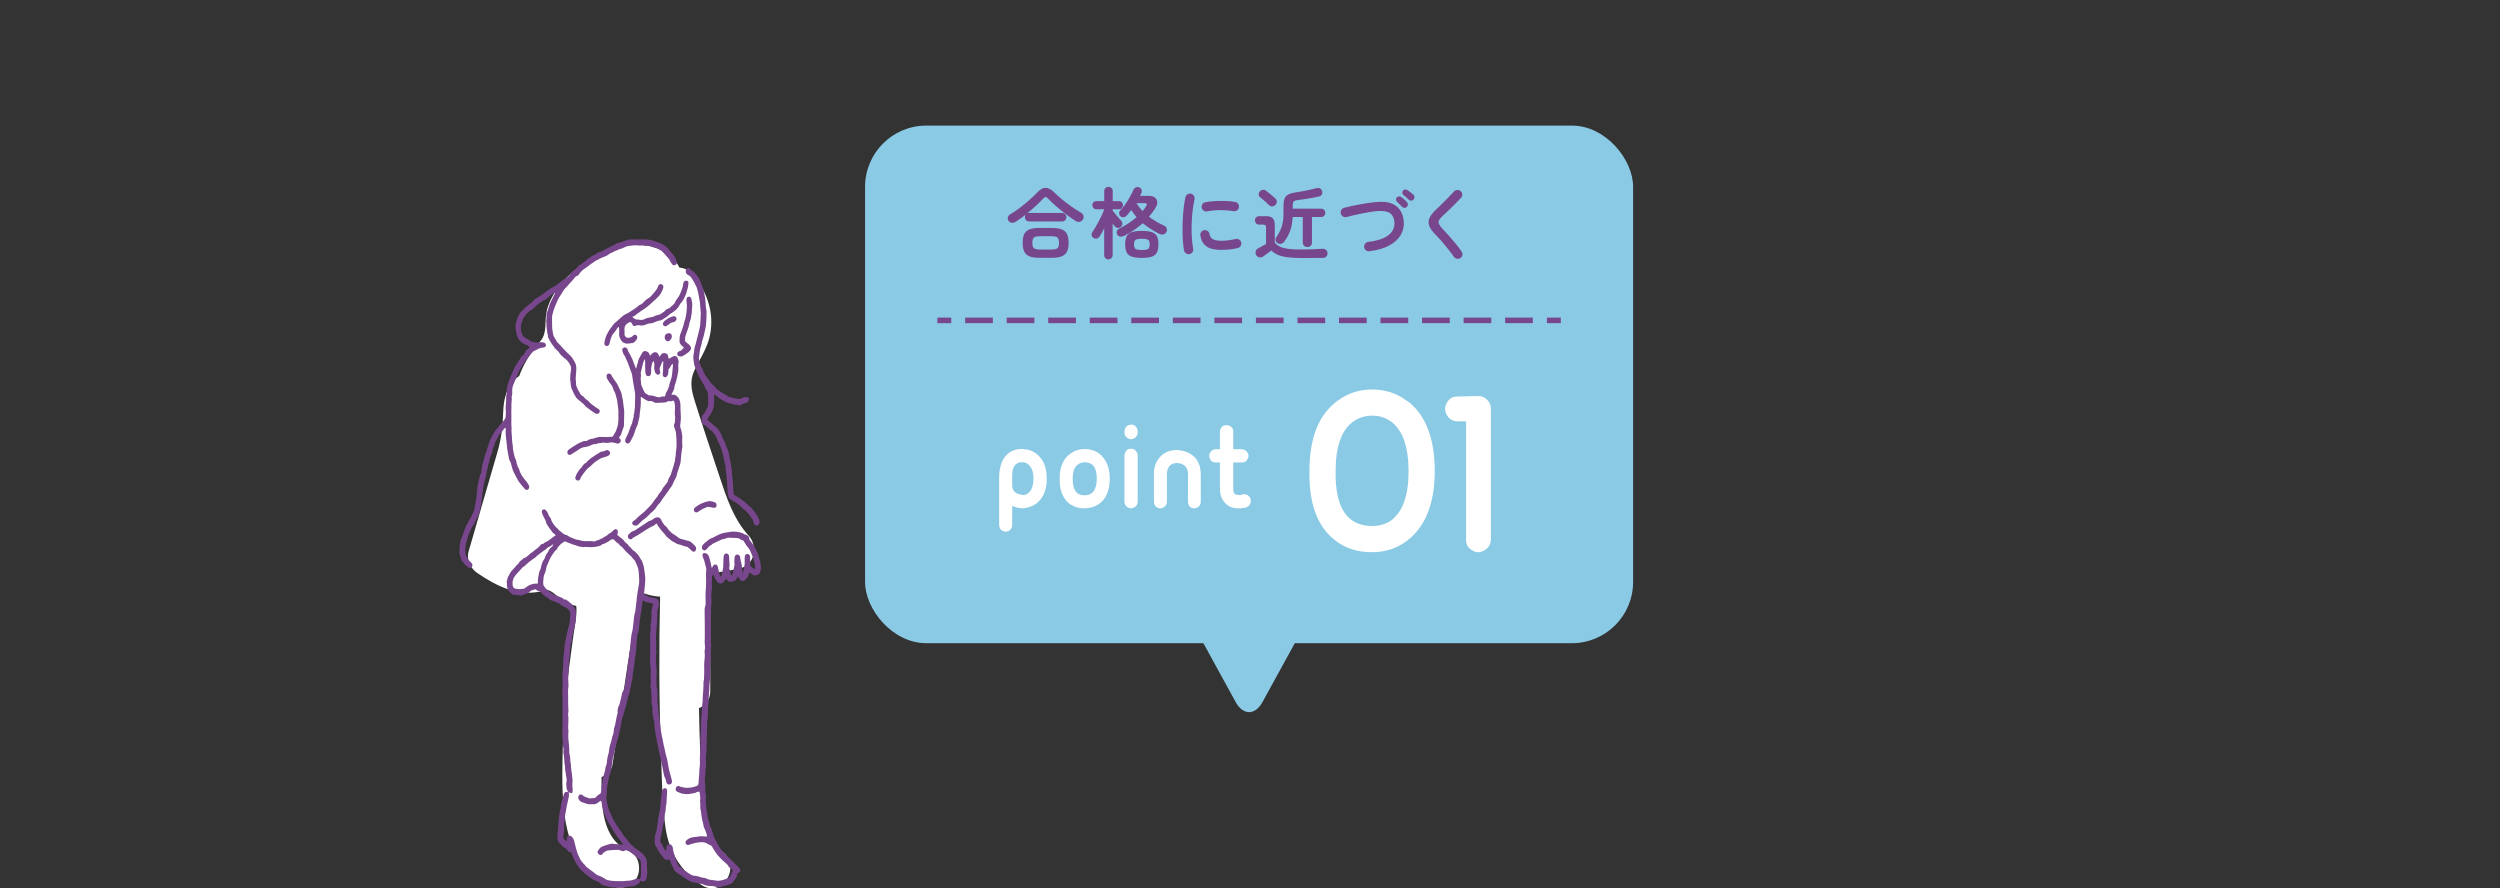 <?xml version="1.0" encoding="UTF-8"?>
<svg id="b" data-name="レイヤー_2" xmlns="http://www.w3.org/2000/svg" viewBox="0 0 1040 369.56">
  <rect x="0" y="0" width="1040" height="369.56" fill="#333333" stroke="none"/>
  <defs>
    <style>
      .d, .e, .f {
        fill: none;
      }

      .d, .f {
        stroke: #78468c;
        stroke-miterlimit: 10;
        stroke-width: 2.32px;
      }

      .g {
        fill: #8acae5;
      }

      .f {
        stroke-dasharray: 11.52 5.76;
      }

      .h {
        fill: #78468c;
      }

      .i {
        fill: #fff;
      }
    </style>
  </defs>
  <g id="c" data-name="レイアウト">
    <g>
      <rect class="g" x="359.87" y="52.25" width="319.5" height="215.32" rx="25.47" ry="25.47"/>
      <g>
        <line class="d" x1="389.95" y1="133.28" x2="395.74" y2="133.28"/>
        <line class="f" x1="401.5" y1="133.28" x2="640.64" y2="133.28"/>
        <line class="d" x1="643.52" y1="133.28" x2="649.3" y2="133.28"/>
      </g>
      <path class="g" d="M594.47,144.69c6.37,0,9.07,4.57,6.01,10.15l-75.29,137.23c-3.06,5.58-8.07,5.58-11.14,0l-75.29-137.23c-3.06-5.58-.36-10.15,6.01-10.15h149.69Z"/>
      <g>
        <g>
          <path class="i" d="M585.18,166.69l1.17.78c7,5.83,10.5,15.36,10.5,28.59s-3.89,23.27-11.67,28.98c-4.15,3.11-8.95,4.67-14.39,4.67-6.22,0-11.41-1.69-15.56-5.06-7.26-5.7-10.76-15.3-10.5-28.78,0-13.61,3.82-23.27,11.47-28.98,4.28-3.24,9.14-4.86,14.59-4.86s10.24,1.56,14.39,4.67ZM578.76,216.48c4.8-3.63,7.2-10.44,7.2-20.42s-2.4-17.11-7.2-20.61c-2.21-1.69-4.86-2.53-7.97-2.53s-5.83.91-8.17,2.72c-4.67,3.5-7,10.31-7,20.42-.26,15.17,4.8,22.75,15.17,22.75,3.11,0,5.77-.78,7.97-2.33Z"/>
          <path class="i" d="M614.96,164.75c1.42,0,2.66.52,3.69,1.56,1.04,1.04,1.56,2.27,1.56,3.7v54.26c0,2.08-.91,3.63-2.72,4.67-1.69,1.04-3.37,1.04-5.06,0-1.82-1.04-2.66-2.59-2.53-4.67v-49.01h-3.5c-1.94,0-3.44-.84-4.47-2.53-1.04-1.81-1.04-3.56,0-5.25.91-1.69,2.4-2.53,4.47-2.53l8.56-.19Z"/>
        </g>
        <g>
          <path class="i" d="M425.86,186.88c1.74,0,3.33.52,4.79,1.56,3.2,2.15,4.79,5.7,4.79,10.63,0,.9-.04,1.74-.1,2.5-.56,3.75-2.12,6.49-4.69,8.23-1.39.9-3.09,1.46-5.1,1.67-1.46,0-2.95-.35-4.48-1.04v7.92c0,1.04-.42,1.84-1.25,2.4-.97.56-1.95.56-2.92,0-.83-.56-1.25-1.35-1.25-2.4v-20.21c0-1.25.14-2.43.42-3.54.69-3.26,2.22-5.52,4.58-6.77,1.53-.83,3.16-1.18,4.9-1.04h.31v.1ZM421.38,203.55c.49,1.25,1.88,2.05,4.17,2.4.69,0,1.39-.24,2.08-.73,1.53-1.11,2.29-3.16,2.29-6.15,0-3.4-1.08-5.59-3.23-6.56l-1.15-.21h-.31c-.7-.07-1.35.07-1.98.42-1.46.7-2.19,2.5-2.19,5.42v3.33c0,.83.1,1.53.31,2.08Z"/>
          <path class="i" d="M456.97,188.44c3.12,2.36,4.69,5.9,4.69,10.63,0,5.07-1.56,8.65-4.69,10.73-1.74,1.11-3.68,1.67-5.83,1.67-2.43,0-4.58-.69-6.46-2.08-2.64-2.22-3.93-5.66-3.86-10.31,0-4.93,1.56-8.44,4.69-10.52,1.67-1.18,3.54-1.77,5.63-1.77,2.22,0,4.17.56,5.83,1.67ZM451.14,206.05c3.4,0,5.11-2.33,5.11-6.98s-1.7-6.77-5.11-6.77c-.9,0-1.77.28-2.6.83-1.53.97-2.29,2.95-2.29,5.94v.42c0,4.38,1.63,6.56,4.9,6.56Z"/>
          <path class="i" d="M472.34,177.29c.62.63.94,1.35.94,2.19v.42c0,1.04-.45,1.84-1.35,2.4-.97.56-1.91.56-2.81,0-.9-.56-1.35-1.35-1.35-2.4v-.42c0-.35.07-.66.21-.94.35-1.11,1.11-1.74,2.29-1.88.76-.14,1.46.07,2.08.62ZM472.45,187.5c.55.56.83,1.22.83,1.98v19.17c0,1.04-.45,1.84-1.35,2.4-.97.56-1.91.56-2.81,0-.9-.56-1.35-1.35-1.35-2.4v-19.17c0-.42.1-.8.31-1.15.42-1.11,1.21-1.67,2.4-1.67.83,0,1.49.28,1.98.83Z"/>
          <path class="i" d="M480.03,196.88c0-2.43.73-4.55,2.19-6.36,1.74-2.22,4.27-3.33,7.61-3.33,5,.49,8.09,2.74,9.27,6.77.21.9.35,1.88.42,2.92v11.88c0,1.11-.52,1.91-1.56,2.4-.42.21-.8.31-1.15.31-1.18,0-1.98-.56-2.4-1.67-.14-.35-.21-.69-.21-1.04v-11.88c-.14-2.57-1.6-3.99-4.38-4.27-2.36,0-3.79,1.11-4.27,3.33-.07.35-.1.66-.1.94v11.88c0,1.11-.56,1.91-1.67,2.4-.28.21-.62.31-1.04.31-1.18,0-2.01-.56-2.5-1.67-.14-.35-.21-.69-.21-1.04v-11.88Z"/>
          <path class="i" d="M510.22,176.87c.83,0,1.53.28,2.08.83.55.56.8,1.22.73,1.98v7.19h3.44c1.11,0,1.94.49,2.5,1.46.56.83.56,1.74,0,2.71-.56.97-1.39,1.42-2.5,1.35h-3.44v10.84c0,1.04.17,1.74.52,2.08.21.28.55.45,1.04.52.55.21,1.25.17,2.08-.1,1.11-.35,2.08-.1,2.92.73.69.7.9,1.6.62,2.71-.28,1.04-.94,1.7-1.98,1.98l-1.98.31c-3.06.21-5.35-.62-6.88-2.5-1.25-1.46-1.88-3.37-1.88-5.73v-10.84h-1.67c-1.11.07-1.91-.38-2.4-1.35-.56-.97-.56-1.88,0-2.71.49-.97,1.28-1.46,2.4-1.46h1.67v-7.19c0-1.11.49-1.98,1.46-2.6.42-.14.83-.21,1.25-.21Z"/>
        </g>
      </g>
      <g>
        <path class="h" d="M422.5,92.25c-.54.35-1.09.49-1.65.42-.56-.07-1-.35-1.33-.84-.32-.5-.4-1-.23-1.51.17-.51.5-.9.97-1.18,1.3-.75,2.64-1.66,4.02-2.7,1.38-1.05,2.71-2.13,3.97-3.25,1.27-1.12,2.35-2.17,3.26-3.14,1.17-1.27,2.31-1.91,3.42-1.91,1.11,0,2.31.62,3.58,1.85.93.91,2,1.87,3.22,2.89,1.22,1.02,2.51,2.01,3.89,2.99,1.37.97,2.75,1.85,4.13,2.63.47.28.79.7.96,1.27.16.56.08,1.09-.25,1.59-.35.54-.81.85-1.39.94-.58.09-1.16-.05-1.72-.42-1.32-.87-2.68-1.83-4.08-2.89-1.4-1.06-2.74-2.15-4.02-3.28-1.27-1.12-2.4-2.2-3.37-3.21-.3-.35-.59-.52-.87-.54-.28-.01-.58.16-.91.5-.91.99-1.95,2.03-3.11,3.11-1.17,1.08-2.38,2.13-3.63,3.14.19-.09.44-.13.75-.13h13.74c.54.01.97.19,1.28.53.31.35.47.77.47,1.26,0,.48-.16.89-.47,1.23-.31.35-.74.52-1.28.52h-13.74c-.54-.01-.97-.19-1.28-.53-.31-.35-.47-.76-.47-1.23,0-.43.11-.79.33-1.07-.71.54-1.42,1.06-2.12,1.57-.7.51-1.39.98-2.06,1.41ZM432.56,107.27c-1.75,0-3.15-.2-4.2-.59-1.05-.39-1.8-1.04-2.25-1.95-.45-.91-.68-2.14-.68-3.7,0-1.58.23-2.81.68-3.71.46-.9,1.21-1.54,2.25-1.93,1.05-.39,2.45-.58,4.2-.58h4.83c1.77,0,3.18.2,4.21.59s1.79,1.03,2.25,1.93c.46.9.69,2.14.69,3.71,0,1.56-.24,2.79-.7,3.69-.47.91-1.22,1.55-2.25,1.94-1.04.39-2.44.58-4.21.58h-4.83ZM432.6,103.8h4.8c1.21,0,2.04-.17,2.48-.53.44-.36.67-1.1.67-2.22,0-1.12-.22-1.87-.66-2.24-.44-.37-1.27-.55-2.48-.55h-4.8c-1.21,0-2.04.18-2.48.54-.44.37-.67,1.11-.67,2.24,0,1.12.22,1.86.66,2.22.44.36,1.27.54,2.48.54Z"/>
        <path class="h" d="M461.1,107.91c-.5,0-.91-.16-1.25-.49-.34-.32-.5-.76-.5-1.3v-11.15c-.33.67-.67,1.3-1,1.88-.32.58-.63,1.09-.91,1.52-.28.43-.67.71-1.15.84-.49.13-.95.05-1.38-.23-.41-.24-.67-.59-.78-1.07-.11-.48-.02-.91.26-1.3.41-.58.85-1.28,1.33-2.11.48-.82.95-1.68,1.43-2.58.47-.9.91-1.77,1.3-2.62.39-.85.69-1.6.91-2.25h-3.27c-.52,0-.93-.17-1.23-.51-.3-.33-.45-.73-.45-1.18,0-.48.15-.88.45-1.2.3-.32.71-.49,1.23-.48h3.27s0-4.15,0-4.15c0-.56.17-1,.5-1.31.33-.31.75-.47,1.25-.47s.92.16,1.26.47c.34.31.52.75.52,1.31v4.15s2.59,0,2.59,0c.52,0,.93.16,1.23.49.3.32.45.72.45,1.2,0,.45-.15.85-.46,1.18-.3.33-.71.5-1.23.5h-2.59s0,.61,0,.61c.3.37.67.82,1.1,1.35.43.53.87,1.05,1.31,1.56.44.51.8.91,1.08,1.22.37.35.54.77.53,1.28-.01.51-.2.93-.57,1.28-.37.35-.8.5-1.3.45-.5-.04-.91-.25-1.23-.62-.13-.15-.27-.33-.44-.54-.16-.21-.33-.42-.5-.63v13.09c-.01.54-.19.97-.53,1.3-.35.32-.77.49-1.27.48ZM467.39,98.2c-.5.24-1,.31-1.51.21-.51-.1-.89-.39-1.15-.89-.22-.43-.25-.88-.11-1.35.14-.46.44-.8.89-1.02,1.25-.6,2.51-1.32,3.78-2.15,1.27-.83,2.44-1.72,3.52-2.67-.41-.48-.8-.96-1.16-1.44-.37-.49-.72-1-1.07-1.54-.61.86-1.22,1.64-1.85,2.33-.35.37-.77.59-1.28.66-.51.08-.95-.04-1.31-.34-.35-.3-.54-.7-.58-1.2-.04-.5.11-.92.45-1.26.71-.69,1.41-1.53,2.09-2.51.68-.98,1.32-2.01,1.92-3.08.6-1.07,1.1-2.07,1.51-3,.22-.47.55-.81,1.01-1,.45-.19.92-.19,1.39,0,.47.19.79.53.96,1.01.16.48.13.93-.08,1.36-.09.17-.18.36-.28.57-.1.21-.2.41-.31.6h3.89c.99,0,1.77.24,2.33.7s.88,1.05.97,1.75c.08.7-.1,1.43-.55,2.19-.41.73-.86,1.44-1.35,2.11-.49.67-1,1.32-1.54,1.94.99.74,2.03,1.42,3.11,2.05,1.08.63,2.18,1.19,3.31,1.69.45.22.77.58.94,1.09.17.51.14,1.01-.1,1.51-.28.54-.71.87-1.28.99-.57.12-1.14.04-1.7-.24-1.19-.61-2.37-1.28-3.53-2.01-1.17-.74-2.28-1.54-3.33-2.4-1.15,1.04-2.39,2-3.73,2.9-1.34.9-2.76,1.72-4.25,2.48ZM475,107.28c-1.75,0-3.13-.17-4.15-.51-1.01-.34-1.73-.91-2.15-1.72-.42-.81-.63-1.94-.63-3.39,0-1.45.21-2.58.63-3.39.42-.81,1.14-1.38,2.16-1.72,1.02-.33,2.4-.5,4.15-.5,1.75,0,3.13.17,4.13.51,1,.34,1.72.91,2.14,1.72.42.81.63,1.94.63,3.39,0,1.45-.21,2.58-.64,3.39-.42.81-1.14,1.38-2.14,1.72-1,.33-2.38.5-4.13.5ZM475.01,104.01c.91,0,1.59-.06,2.06-.18.46-.12.78-.35.94-.7.16-.35.24-.84.25-1.49,0-.63-.08-1.1-.24-1.43-.16-.32-.47-.55-.94-.68s-1.15-.2-2.06-.2c-.91,0-1.59.06-2.06.19-.46.13-.78.36-.96.7-.17.34-.26.79-.26,1.38,0,.65.08,1.15.26,1.49.17.35.49.58.96.71s1.15.2,2.06.2ZM475.31,87.8c.58-.69,1.08-1.36,1.49-2.01.54-.86.29-1.3-.74-1.3h-3.31c.73,1.19,1.59,2.29,2.56,3.31Z"/>
        <path class="h" d="M494.81,105.71c-.54.09-1.03-.02-1.46-.33-.43-.3-.7-.71-.81-1.23-.19-1.1-.34-2.38-.45-3.84-.11-1.46-.16-3-.16-4.62,0-1.62.05-3.25.13-4.89.09-1.64.22-3.21.41-4.72.18-1.5.41-2.85.67-4.03.11-.52.39-.92.84-1.21.45-.29.94-.38,1.46-.27.52.13.92.42,1.21.86.29.44.38.94.27,1.48-.35,1.53-.62,3.2-.82,4.99-.2,1.79-.32,3.61-.38,5.46-.06,1.85-.03,3.64.08,5.38.11,1.74.29,3.32.55,4.75.11.52,0,.99-.31,1.43-.31.43-.73.7-1.25.81ZM508.1,103.97c-2.81,0-4.9-.51-6.27-1.53-1.37-1.02-2.2-2.51-2.48-4.48-.09-.52.03-.99.34-1.43.31-.43.74-.69,1.28-.78.52-.06.99.06,1.42.37.43.31.69.74.78,1.28.13.93.57,1.62,1.33,2.08.75.45,1.99.68,3.69.68,1.62,0,3.58-.24,5.87-.74.52-.13,1-.04,1.46.26.45.3.73.71.84,1.23s0,1-.29,1.44c-.3.44-.71.73-1.23.86-1.17.28-2.33.47-3.49.58-1.16.11-2.24.16-3.26.16ZM502.19,87.92c-.52.11-1,.02-1.44-.28-.44-.29-.72-.71-.83-1.25-.11-.52-.01-1.01.28-1.46.29-.45.71-.72,1.25-.81,1.21-.24,2.56-.39,4.05-.47,1.49-.07,2.97-.08,4.44-.03,1.47.06,2.77.18,3.89.38.54.09.96.35,1.26.8.3.44.4.94.29,1.48-.09.54-.35.96-.79,1.25-.44.29-.92.39-1.44.31-1.75-.3-3.57-.45-5.45-.44-1.88,0-3.72.19-5.51.53Z"/>
        <path class="h" d="M540.97,107.31c-3.16,0-5.68-.23-7.57-.69-1.89-.46-3.4-1.26-4.52-2.4-.3.22-.68.49-1.14.83-.45.33-.89.65-1.3.95-.41.3-.72.53-.94.68-.46.35-.98.47-1.57.37-.59-.1-1.04-.4-1.34-.89-.28-.5-.36-1.02-.24-1.56.12-.54.43-.95.92-1.23.37-.19.9-.49,1.59-.87.69-.39,1.3-.72,1.82-1v-6.71c0-.52-.08-.88-.25-1.07-.17-.19-.52-.29-1.04-.29h-1.59c-.54,0-.97-.18-1.28-.52-.31-.35-.47-.76-.47-1.23,0-.5.16-.91.47-1.25.31-.33.74-.5,1.28-.5h3.05c2.31,0,3.47,1.17,3.46,3.51v7.55c.58.65,1.27,1.18,2.08,1.59.81.41,1.89.71,3.24.91,1.35.2,3.13.29,5.33.3,1.86,0,3.53-.02,5.01-.08,1.48-.05,2.83-.12,4.04-.21.63-.04,1.16.11,1.59.46.43.35.65.8.65,1.36,0,.58-.17,1.06-.52,1.43-.35.37-.9.55-1.65.55-.95,0-1.99,0-3.11.01-1.12,0-2.21.01-3.27.01s-1.97,0-2.72,0ZM527.93,85.36c-.3-.32-.68-.69-1.13-1.1-.45-.41-.91-.82-1.38-1.22-.46-.4-.87-.73-1.21-.99-.39-.3-.58-.7-.58-1.18,0-.49.15-.9.46-1.25.33-.37.73-.59,1.22-.66.49-.07.93.05,1.34.37.41.3.86.65,1.34,1.05.49.4.96.8,1.42,1.18.46.39.84.73,1.12,1.01.41.37.62.81.62,1.33,0,.52-.21.97-.62,1.36-.35.37-.77.57-1.28.6-.51.03-.95-.14-1.31-.5ZM543.86,102.78c-.54,0-.99-.17-1.36-.52-.37-.35-.55-.81-.55-1.39v-10.6s-4.2,0-4.2,0c-.09,2.16-.44,4.07-1.04,5.74-.61,1.66-1.45,3.2-2.53,4.6-.35.43-.78.7-1.3.81-.52.11-1,0-1.46-.29-.41-.28-.66-.67-.76-1.15-.1-.49,0-.92.28-1.31.89-1.21,1.61-2.58,2.16-4.1.55-1.52.83-3.39.83-5.59v-3.47c0-1.21.15-2.18.44-2.9.29-.72.81-1.28,1.54-1.68.73-.4,1.76-.7,3.08-.89.91-.13,1.88-.29,2.92-.48,1.04-.19,2.06-.4,3.06-.63,1-.23,1.9-.45,2.67-.66.56-.17,1.06-.13,1.49.11.43.25.72.6.87,1.05.15.48.12.95-.08,1.41-.21.46-.59.76-1.15.89-.93.22-1.92.42-2.97.61s-2.08.36-3.1.5c-1.02.14-1.93.26-2.75.37-.87.09-1.44.28-1.74.58-.29.3-.44.86-.44,1.69v1.33s11.8.01,11.8.01c.54,0,.97.17,1.28.5.31.34.47.75.47,1.25,0,.48-.16.88-.47,1.21-.31.34-.74.5-1.28.5h-3.79s-.01,10.6-.01,10.6c0,.58-.18,1.05-.55,1.39-.37.35-.82.52-1.36.52Z"/>
        <path class="h" d="M569.69,104.52c-.54.06-1.02-.07-1.44-.39-.42-.32-.67-.76-.76-1.3-.06-.54.07-1.03.41-1.46.33-.43.77-.68,1.31-.74,2.68-.32,4.84-.87,6.47-1.65,1.63-.78,2.8-1.72,3.5-2.83.7-1.11,1-2.33.9-3.65-.11-1.73-.7-2.99-1.78-3.78-1.08-.79-2.78-1.1-5.09-.93-.93.06-1.97.19-3.11.37-1.15.18-2.31.39-3.5.63-1.19.24-2.33.48-3.44.74-1.1.26-2.09.51-2.95.74-.52.15-1.02.09-1.49-.2-.48-.28-.79-.68-.94-1.2-.13-.52-.06-1.02.2-1.49.26-.47.66-.79,1.2-.94.91-.26,1.95-.51,3.11-.76,1.17-.25,2.38-.48,3.65-.71,1.26-.23,2.51-.42,3.73-.6,1.22-.17,2.33-.29,3.32-.35,3.48-.28,6.12.31,7.94,1.77,1.81,1.46,2.83,3.6,3.04,6.4.15,2.01-.28,3.87-1.29,5.59-1.01,1.72-2.59,3.16-4.75,4.34-2.16,1.18-4.91,1.97-8.24,2.37ZM585.23,86.09c-.26.28-.59.41-.99.39-.4-.02-.74-.17-1.02-.45-.26-.3-.59-.66-1-1.07-.41-.41-.79-.78-1.13-1.1-.22-.22-.33-.49-.36-.83-.02-.33.1-.64.36-.92.24-.26.53-.4.88-.42.34-.02.66.08.94.29.35.22.75.53,1.21.94.46.41.86.8,1.18,1.17.26.28.38.61.37.99-.01.38-.16.72-.44,1.02ZM586.05,83.11c-.28-.3-.64-.65-1.08-1.04-.44-.39-.85-.72-1.21-1.01-.22-.19-.35-.46-.39-.81-.04-.35.04-.66.26-.94.24-.28.52-.44.86-.47s.64.04.92.21c.37.22.8.51,1.3.89.5.38.92.73,1.26,1.05.28.26.43.58.44.97,0,.39-.1.73-.34,1.04-.26.28-.58.44-.97.47-.39.03-.74-.09-1.04-.37Z"/>
        <path class="h" d="M607.56,107.31c-.43.3-.92.4-1.46.31-.54-.1-.96-.35-1.26-.76-.73-1.06-1.56-2.16-2.48-3.31-.92-1.15-1.83-2.24-2.74-3.29-.91-1.05-1.73-1.94-2.46-2.68-1.27-1.25-2.13-2.43-2.56-3.54-.43-1.1-.42-2.2.04-3.29.46-1.09,1.35-2.26,2.69-3.51.46-.41,1-.93,1.64-1.55.64-.63,1.31-1.3,2.03-2.01.71-.71,1.41-1.43,2.08-2.14.67-.71,1.28-1.35,1.82-1.91.37-.39.83-.59,1.38-.6.55-.01,1.02.17,1.41.54.39.35.59.79.6,1.35s-.17,1.02-.54,1.41c-.76.82-1.6,1.69-2.52,2.61-.92.92-1.81,1.79-2.68,2.62s-1.61,1.53-2.24,2.09c-.84.78-1.4,1.44-1.67,1.99-.27.55-.27,1.1,0,1.64.27.54.78,1.21,1.54,2.01.73.76,1.57,1.67,2.51,2.73.94,1.06,1.88,2.16,2.83,3.31.95,1.15,1.78,2.24,2.49,3.28.32.41.44.89.34,1.44-.1.55-.36.98-.79,1.28Z"/>
      </g>
    </g>
    <g>
      <path class="i" d="M311.42,222.81c-6.2-6.81-9.16-15.65-11.99-24.24-3.47-10.53-7.08-21.03-10.37-31.62-1.4-4.51-2.28-8.34-.23-12.78,1.96-4.23,4.61-8.09,5.97-12.6,2.96-9.84-.22-20.25-7-27.66-1.57-1.72-3.36-2.48-5.12-2.56-3.96-7.75-14.1-10.89-22.54-9.23-9.23,1.81-19.5,7.87-25.79,14.87-3.09,3.44-5.68,7.52-6.83,12.03-1.16,4.53.37,9.37-2.77,12.98-3.87,4.43-6.86,9.23-8.77,14.44-.25.16-.49.32-.74.51-4.53,3.53-5.76,9.2-5.92,14.66-.18,5.96-.74,10.76-2.42,16.56l-11.93,41.11c-1.06,3.65.76,7.19,3.75,9.21,7.8,5.27,16.2,9.51,25.85,7.63,2.69-.52,2.46-1.09,4.15-.36,1.21.52,2.3,1.64,3.34,2.4,1.5,1.1,2.94,2.14,4.63,2.94.91.43,2,.69,3.04.99.45,3.54-.85,9.54-1.19,12.27-.67,5.44-1.54,10.85-2.19,16.29-1.36,11.36-2.14,22.78-2.33,34.22-.32,18.57-.87,44.73,19.64,53.39,4.05,1.71,8.73,1.22,11.16-2.93,2-3.42,1.15-9.43-2.93-11.16-11.78-4.97-11.77-19.5-11.64-30.92,2.28-.94,4.18-2.77,4.56-5.23,2.17-14.32,4.35-28.65,6.52-42.97,1.45-9.57,2.79-19.36,6.48-28.28.33.12.66.25.99.36,1.68.55,3.36.85,5.13,1.03.13.01.38.02.68.01-.53,21.39-.44,42.79.34,64.17.39,10.59.42,21.42,1.9,31.92,1.43,10.14,6.47,18.29,15.03,23.92,8.79,5.79,16.97-8.33,8.23-14.08-7.51-4.94-7.46-13.39-7.92-21.51-.53-9.44-.93-18.9-1.2-28.35-.09-3.22-.15-6.45-.21-9.67,2.66-1.07,4.73-3.47,4.7-7.23-.12-16.29-.08-32.57.09-48.86,4.12-.46,8.21-1.14,12.26-2.05,6.27-1.41,7.52-9.33,3.6-13.63Z"/>
      <g>
        <path class="h" d="M236.56,329.75c-.73-.83-.92-1.83-.95-2.91-.02-.68-.11-1.36.12-2.03.06-.19.02-.42-.01-.63-.2-1.35-.42-2.69-.62-4.04-.03-.21-.03-.42-.03-.64.01-.51.02-1.02-.18-1.51-.08-.19-.06-.42-.08-.63-.11-1.35-.06-2.72-.42-4.06-.07-.26-.07-.56-.01-.82.12-.56.09-1.1-.08-1.64-.13-.41-.21-.82-.09-1.26.04-.16,0-.34,0-.51-.1-1.04-.21-2.08-.3-3.12-.02-.21-.02-.43,0-.64.12-.98.07-1.96.05-2.94-.03-1.04.08-2.08.09-3.12,0-.59-.07-1.19-.08-1.78-.01-.4.02-.8.03-1.21,0-.25.01-.51.01-.76,0-.66,0-1.32,0-1.98,0-.49-.02-.98-.02-1.47,0-.7.04-1.41.02-2.11-.02-.85-.08-1.7-.12-2.55,0-.19-.05-.39,0-.57.3-1.2.1-2.42.15-3.63.03-.83-.07-1.66-.1-2.49,0-.27-.01-.56.05-.82.28-1.17.33-2.35.27-3.55-.03-.55.06-1.1.09-1.65,0-.13.06-.26.04-.38-.16-.85.12-1.65.23-2.47.02-.13.05-.25.06-.38.04-.85.05-1.7.14-2.55.08-.76.25-1.51.4-2.26.12-.61.26-1.21.4-1.81.37-1.57.55-3.19,1.1-4.72.19-.53.22-1.12.31-1.69.06-.42.11-.85.14-1.27.03-.36.02-.72.02-1.08,0-.3.02-.59.02-.89,0-.21.04-.48-.07-.62-.52-.65-.87-1.44-1.74-1.8-.98-.4-1.9-.95-2.71-1.66-.16-.14-.41-.21-.63-.27-.37-.1-.73-.21-1.03-.48-.15-.13-.37-.2-.57-.25-.96-.2-1.83-.57-2.5-1.31-.06-.06-.12-.13-.2-.16-1.18-.49-1.98-1.44-2.8-2.36-.14-.16-.39-.26-.61-.31-.49-.11-.95-.25-1.3-.64-.19-.2-.43-.19-.65-.11-.75.26-1.54.39-2.15,1.05-.42.45-1.04.72-1.68.87-.41.09-.78.32-1.18.47-.18.07-.37.16-.55.15-.67-.05-1.35-.13-2.02-.2-.21-.02-.42-.1-.63-.08-.79.05-1.33-.36-1.81-.91-.1-.11-.17-.26-.28-.34-.92-.62-1.07-1.61-1.2-2.58-.07-.56.02-1.14-.1-1.71-.03-.15.05-.33.1-.49.04-.12.14-.24.14-.35-.02-.69.44-1.17.68-1.75.48-1.16,1.25-2.06,2.13-2.92.62-.61,1.01-1.43,1.78-1.9.05-.03.11-.08.13-.14.31-.92,1.19-1.29,1.82-1.91.1-.1.23-.21.37-.25.88-.28,1.54-.89,2.19-1.51.39-.37.74-.76,1.28-.94.17-.06.28-.25.43-.37.29-.25.54-.56.87-.74.68-.39,1.23-.91,1.77-1.46.09-.09.18-.19.24-.3.2-.4.51-.6.97-.6.17,0,.39-.11.49-.24.3-.37.71-.53,1.13-.69.21-.09.43-.19.61-.32,1.07-.77,2.12-1.56,3.23-2.38-.09-.24-.35-.4-.61-.59-.26-.18-.51-.39-.7-.63-.63-.83-1.28-1.65-1.84-2.52-.39-.6-.82-1.21-.91-1.96,0-.08-.03-.17-.07-.24-.38-.76-.78-1.51-1.14-2.28-.2-.42-.38-.86-.48-1.32-.16-.67.28-1.25.92-1.24.21,0,.48.1.62.25.45.48.88.97,1.07,1.64.13.46.37.93.68,1.28.39.44.54.95.72,1.47.14.39.34.78.58,1.12.54.78,1.04,1.6,1.86,2.15.25.17.36.54.61.73.68.51,1.32,1.05,1.98,1.57.34.26.82.33,1.23.5.18.07.37.14.51.26.95.77,2.16.98,3.23,1.5.24.12.54.12.81.17.52.09,1.03.19,1.54.37.57.2,1.22.22,1.83.22,1.17,0,2.34-.09,3.51.12.12.02.28.02.37-.04.71-.45,1.62-.4,2.28-.96.12-.1.31-.13.47-.19.1-.03.23-.03.3-.09.72-.67,1.76-.86,2.42-1.64.16-.19.4-.31.63-.42.57-.27,1.06-.63,1.46-1.12.12-.15.26-.28.41-.4.63-.48,1.5-.15,1.58.64.05.47-.08.95-.24,1.44.06.08.11.18.19.25.72.57,1.45,1.12,2.16,1.7.19.16.36.36.48.58.22.38.49.68.85.93.42.29.87.56,1.02,1.1.01.04.04.08.07.1.93.54,1.31,1.68,2.32,2.13.15.07.25.22.37.34.36.36.75.69,1.07,1.09.38.48.69,1.02,1.03,1.53.06.09.06.21.13.29.66.77.91,1.72,1.18,2.65.05.16.12.32.15.49.22,1.49.5,2.99.61,4.49.08,1.08-.06,2.17-.14,3.26-.06.89-.15,1.78-.25,2.66-.04.33-.15.66-.25,1.07.34.21.68.47,1.06.65.53.26,1.08.5,1.65.7.32.11.67.12,1,.19.46.09.92.15,1.36.29,1.05.35,1.34,1.18,1.27,2.05-.06.74-.13,1.48-.43,2.18-.32.74-.21,1.55-.25,2.33-.07,1.45-.09,2.89-.17,4.34-.04.83-.15,1.65-.22,2.48-.14,1.76-.23,3.53-.05,5.29.04.4.02.81-.01,1.21-.06.66-.12,1.32.05,1.97.05.18.04.39,0,.57-.28,1.55-.15,3.11-.08,4.66.05,1.15.15,2.29.23,3.44,0,.11.02.22,0,.32-.24,1.63.04,3.27-.07,4.91-.04.56.13,1.14.2,1.71.03.25.09.5.11.76.11,1.4.13,2.8.05,4.21-.01.17-.02.35,0,.51.24,1.34.36,2.69.42,4.06.04,1.04.32,2.06.47,3.09.11.74.18,1.48.27,2.22.09.8.16,1.61.27,2.41.12.86.28,1.72.43,2.58.01.08.02.17.05.25.21.67.33,1.36.44,2.06.15.99.43,1.95.65,2.93.12.54.2,1.09.33,1.63.15.66.3,1.33.51,1.98.17.53.3,1.05.37,1.61.1.82.29,1.63.44,2.45.09.46.15.92.27,1.37.35,1.32.72,2.62,1.07,3.94.07.26.1.55.07.82-.06.6-.4.94-.96,1.03-.6.09-1.06-.13-1.3-.69-.12-.27-.14-.58-.22-.86-.08-.31-.12-.64-.28-.91-.52-.84-.63-1.8-.84-2.73-.23-1.01-.3-2.06-.65-3.05-.21-.61-.19-1.3-.33-1.95-.21-.98-.47-1.94-.7-2.92-.11-.48-.18-.96-.28-1.44-.15-.73-.31-1.45-.47-2.18-.05-.25-.12-.5-.16-.75-.07-.42-.09-.85-.21-1.26-.39-1.36-.41-2.78-.72-4.15-.19-.84-.18-1.69-.19-2.54,0-.54-.22-1.08-.33-1.62-.17-.9-.32-1.8-.48-2.71-.02-.1-.03-.22-.01-.32.18-1.18-.06-2.32-.28-3.48-.17-.87-.08-1.78-.11-2.68-.01-.47-.03-.93-.05-1.4-.02-.3-.08-.6-.07-.89.02-.6.05-1.19-.26-1.74-.08-.14-.09-.34-.05-.5.25-1.16.12-2.32.08-3.49-.03-.76-.03-1.54.05-2.3.11-.99-.07-1.96-.19-2.93-.15-1.24-.12-2.46-.06-3.7.01-.32,0-.64,0-.96,0-.87.02-1.74.03-2.61,0-.15.03-.3.02-.45-.02-1.02-.06-2.04-.08-3.06,0-.32,0-.64,0-.96.05-1.21.05-2.43.29-3.63.05-.26-.04-.54-.07-.82-.02-.25-.12-.54-.03-.75.3-.72.22-1.47.31-2.21.1-.78.2-1.57-.01-2.35-.02-.06-.03-.13-.01-.19.22-1.04.16-2.13.59-3.13.12-.26.17-.56.26-.88-.21-.05-.35-.08-.49-.11-.29-.06-.58-.12-.87-.19-.31-.07-.62-.16-.93-.21-.56-.08-1.09-.2-1.51-.62-.13-.13-.31-.2-.57-.35-.06.48-.11.87-.17,1.26-.06.42-.13.84-.2,1.25-.03.19-.08.38-.09.57-.05.92-.12,1.83-.44,2.7-.04.12-.09.25-.07.37.11.81-.19,1.55-.29,2.33-.12,1.05-.15,2.12-.31,3.17-.13.88-.16,1.79-.62,2.59-.08.14-.09.33-.1.49-.12,1.23-.24,2.46-.35,3.69-.05.64-.1,1.27-.11,1.91-.03,1.26-.23,2.5-.49,3.73-.14.7-.15,1.44-.22,2.16,0,.08.03.18,0,.25-.27.97-.28,1.98-.48,2.95-.14.69-.29,1.38-.27,2.08.03,1-.32,1.92-.51,2.88-.03.15-.11.29-.12.43-.02,1.21-.47,2.34-.65,3.51-.11.68-.46,1.33-.63,2-.37,1.4-.68,2.82-1.04,4.22-.15.6-.36,1.18-.53,1.77-.09.31-.18.61-.25.93-.09.44-.12.89-.46,1.24-.03.03-.05.07-.06.11-.15.77-.31,1.54-.45,2.31-.16.9-.24,1.81-.47,2.69-.27,1.05-.61,2.08-.75,3.17-.04.33-.14.68-.29.97-.26.51-.38,1.04-.43,1.59-.02.19-.03.39-.11.56-.48,1.02-.57,2.13-.82,3.2-.2.83-.39,1.66-.58,2.49-.08.33-.21.66-.22,1-.04,1.46-.41,2.87-.67,4.29-.18.95-.56,1.86-.8,2.81-.18.7-.26,1.42-.4,2.13-.08.41-.18.82-.25,1.24-.09.54-.19,1.09-.23,1.64-.03.47.05.94.02,1.4-.05.65-.17,1.3-.25,1.95-.02.19-.05.39,0,.57.26,1.27.47,2.55.83,3.8.27.93.56,1.88,1.1,2.71.15.23.19.52.3.77.2.47.39.94.64,1.38.44.8.9,1.59,1.39,2.36.54.84,1.12,1.66,1.7,2.47.27.38.66.67.75,1.17.02.1.1.19.16.27.5.61,1,1.21,1.5,1.82.15.18.32.35.44.55.78,1.3,1.94,2.25,3.07,3.2.6.5,1.33.85,1.92,1.35.81.69,1.66,1.38,2.28,2.22.53.72.8,1.63.82,2.58.01.86-.02,1.72.04,2.59.06.74.25,1.51-.03,2.27-.09.25-.05.55-.06.83-.04.56-.15,1.1-.52,1.55-.56.67-1.29.76-2.01.23-.05-.03-.12-.04-.23-.07-.06.16-.12.31-.16.46-.12.51-.43.86-.9,1.1-.46.23-.89.51-1.36.7-.31.13-.66.22-.99.2-1.15-.08-2.24.21-3.34.41-.5.09-1.02.15-1.52.13-.94-.05-1.86-.1-2.8-.08-.72.01-1.45-.26-2.18-.42-.5-.11-.99-.25-1.49-.32-.45-.07-.87-.16-1.23-.47-.44-.37-.88-.74-1.34-1.09-.16-.13-.36-.22-.56-.29-1.15-.4-2.24-.9-3.17-1.73-.54-.48-1.16-.87-1.73-1.31-.22-.17-.41-.36-.62-.55-.37-.34-.75-.69-1.12-1.04-.19-.17-.4-.32-.55-.52-1.5-1.96-2.72-4.07-3.44-6.45-.12-.39-.34-.6-.72-.58-.46.02-.73-.21-.91-.57-.27-.54-.72-.89-1.23-1.17-.57-.31-1.07-.7-1.43-1.25-.08-.12-.19-.24-.31-.32-1.15-.82-1.44-1.98-1.33-3.31.11-1.23.21-2.46.31-3.69.04-.47.05-.93.09-1.4.09-1.08.15-2.17.29-3.25.13-1.01.33-2.02.57-3.01.12-.5.2-.99.2-1.51,0-.31.08-.62.16-.93.29-1.07.6-2.13.91-3.19.05-.18.09-.37.16-.55.31-.83.91-1.09,1.73-.75.08.03.16.06.24.09.06.37.19.75.17,1.12-.03.48-.17.96-.27,1.44-.25,1.16-.5,2.33-.75,3.49,0,.04,0,.09-.01.13-.16.9-.33,1.8-.49,2.7-.07.42-.16.83-.21,1.25-.08.83-.14,1.65-.2,2.48-.05.59-.16,1.19-.12,1.78.11,1.42-.13,2.8-.35,4.19-.04.26.03.44.21.63.27.27.51.57.77.85.09.1.2.17.35.3.05-.2.1-.32.11-.44.02-.23.03-.47.03-.7,0-.96.8-1.5,1.65-1.06.31.16.65.41.8.7.31.59.7,1.17.75,1.88.02.31.15.61.23.92.06.25.12.5.18.74.08.33.16.66.25.99.12.43.26.85.39,1.28.09.28.16.57.28.85.28.67.57,1.33.88,1.98.13.27.27.53.45.77.47.63.91,1.28,1.53,1.79.18.14.29.36.43.55.12.15.22.32.37.43.96.73,1.94,1.44,2.91,2.17.37.28.72.59,1.09.87.13.1.27.2.43.27.53.22,1.08.4,1.6.65.5.24.95.56,1.44.83.4.23.8.53,1.23.63.87.2,1.76.36,2.64.4,1.4.08,2.81.06,4.21.05.4,0,.8-.17,1.2-.15,1.27.08,2.44-.29,3.6-.73.48-.18.93-.29,1.4,0,.23.14.43.05.52-.19.14-.36.31-.72.35-1.09.07-.72.05-1.45.06-2.17,0-.66-.01-1.32-.02-1.98,0-.47.03-.95-.05-1.41-.13-.74-.3-1.46-1.17-1.75-.28-.09-.48-.39-.72-.6-.3-.26-.59-.54-.9-.79-.23-.19-.49-.33-.73-.51-.74-.55-1.36-1.29-2.35-1.46-.27-.04-.47-.07-.71.09-.52.33-1.12.36-1.65.08-.49-.26-.98-.39-1.52-.37-.36.01-.72.05-1.08.07-.46.02-.93.02-1.39.06-.61.05-1.24.06-1.82.22-.48.13-.92.45-1.34.73-.22.15-.36.4-.55.61-.11.12-.2.29-.34.36-.49.24-.97.1-1.42-.4-.35-.39-.46-.86-.16-1.28.4-.55.8-1.18,1.35-1.5.79-.46,1.72-.68,2.6-.98.34-.12.7-.16,1.03-.29.33-.14.64-.18.99-.12.48.08.97.1,1.46.14.46.04.93.05,1.39.1.52.06,1.04.16,1.59.25,0-.36-.19-.55-.37-.77-.26-.3-.47-.65-.69-.98-.09-.14-.13-.33-.25-.44-.63-.54-1.06-1.22-1.49-1.9-.52-.83-1.07-1.64-1.59-2.47-.37-.6-.64-1.26-1.06-1.82-.81-1.09-1.42-2.28-1.87-3.54-.39-1.08-.94-2.11-1.09-3.27-.04-.33-.22-.65-.27-.98-.09-.5-.12-1.02-.2-1.52-.04-.22-.15-.42-.26-.7-.29.15-.52.24-.72.38-.23.15-.44.34-.66.5-.59.42-1.2.69-1.97.57-.43-.06-.89.04-1.33.03-.33,0-.68-.01-1-.11-.67-.2-1.31-.49-1.99-.68-.8-.22-1.34-.72-1.7-1.43-.28-.55-.06-1.38.43-1.73.41-.29.95-.16,1.46.35.09.09.2.15.31.22.46.3,1,.43,1.49.65.67.3,1.29.35,1.96.18.08-.02.17-.04.25-.02.59.13,1.04-.11,1.45-.49.26-.24.51-.51.78-.74.22-.19.48-.33.72-.5.15-.11.37-.2.41-.34.15-.51.36-1.05.31-1.55-.11-1.03.17-1.97.41-2.94.11-.45.05-.94.14-1.39.12-.65.3-1.28.47-1.92.17-.64.42-1.26.51-1.91.09-.69.17-1.35.49-2,.26-.52.2-1.2.29-1.81.11-.69.17-1.4.37-2.07.19-.64.39-1.25.44-1.92.04-.61.15-1.23.28-1.82.31-1.35.9-2.62,1.05-4.01,0-.04.03-.08.04-.12.45-1,.64-2.06.69-3.16.01-.37.18-.74.28-1.1.06-.2.15-.39.19-.6.1-.46.17-.92.26-1.38.15-.77.34-1.54.46-2.31.11-.77.56-1.49.3-2.31-.03-.09.01-.21.04-.31.17-.68.25-1.39.67-1.99.08-.12.11-.28.14-.42.29-1.18.57-2.35.85-3.53.06-.25.07-.51.13-.75.07-.26.11-.57.27-.77.59-.73.84-1.59.93-2.48.07-.72.18-1.43.3-2.14.15-.89.42-1.77.45-2.7.03-1.02.27-2.02.42-3.04.02-.17-.01-.34,0-.51.02-.36.03-.72.1-1.07.26-1.32.6-2.62.54-3.98,0-.19.02-.39.1-.56.38-.87.36-1.79.4-2.7,0-.21.02-.42.04-.63.03-.38.07-.76.1-1.13.02-.23-.04-.48.02-.7.23-.93.15-1.88.44-2.82.36-1.17.47-2.42.61-3.65.21-1.84.28-3.69.85-5.47.02-.06.03-.13.03-.19.14-1.23.28-2.46.42-3.68.15-1.31.23-2.64.48-3.93.16-.81.27-1.63.41-2.43.14-.86.34-1.73.28-2.65-.06-.88-.09-1.78-.14-2.66-.05-.72-.13-1.45-.29-2.15-.15-.63-.45-1.23-.68-1.84-.08-.22-.18-.43-.28-.64-.16-.32-.28-.67-.49-.95-.32-.42-.76-.75-1.06-1.19-.43-.63-1.01-1.09-1.57-1.58-.44-.39-.87-.81-1.27-1.25-.58-.65-1.08-1.38-1.79-1.9-.22-.16-.46-.33-.62-.55-.31-.43-.64-.79-1.14-.99-.17-.07-.3-.23-.43-.37-.11-.12-.19-.28-.3-.41-.54-.66-1.11-.76-1.82-.31-.27.17-.51.39-.77.57-.17.12-.35.23-.54.33-.26.14-.52.26-.78.39-.17.09-.33.2-.51.26-.53.16-1.07.28-1.47.72-.07.08-.18.13-.28.15-.72.18-1.44.41-2.17.5-.84.1-1.7.1-2.55.09-.7,0-1.39-.22-2.09-.01-.15.04-.33-.03-.5-.06-.23-.03-.46-.06-.69-.09-.4-.07-.84-.05-1.18-.23-.62-.31-1.29-.43-1.93-.63-.1-.03-.2-.06-.3-.1-.99-.39-1.98-.76-2.96-1.17-.32-.13-.55-.11-.8.15-.17.18-.42.28-.62.42-.17.12-.37.22-.51.36-.68.67-1.36,1.35-1.73,2.26-.04.09-.12.2-.2.24-.56.29-.84.84-1.19,1.31-.46.61-.86,1.27-1.23,1.93-.3.54-.53,1.11-.78,1.67-.09.19-.16.39-.24.58-.1.23-.2.46-.29.7-.13.31-.3.62-.37.94-.22.93-.32,1.9-.76,2.76-.3.58-.46,1.18-.47,1.83,0,.36-.09.72-.11,1.08-.03.99-.2,2.02.7,2.78.11.09.16.25.26.37.09.12.18.26.3.32.41.19.62.57.92.86.29.29.7.45,1.05.68.07.05.11.13.19.17.45.28.87.7,1.36.79,1.05.21,1.91.85,2.92,1.12.15.04.27.19.39.31.28.28.59.48,1.02.45.16-.01.36.03.48.12.73.55,1.47,1.09,2.15,1.7.38.35.6.88.97,1.25.52.52.76,1.12.79,1.83.03.7.06,1.4.08,2.1.01.47.04.94,0,1.4-.06.57-.24,1.12-.3,1.69-.11,1.18-.55,2.27-.8,3.41-.25,1.16-.67,2.29-.64,3.51,0,.21-.05.43-.13.62-.25.55-.48,1.09-.37,1.71.02.12-.03.25-.06.38-.25.96-.3,1.93-.25,2.92.02.27.02.56-.05.83-.2.85-.36,1.71-.31,2.59.02.34-.08.68-.08,1.02,0,.89.16,1.8.03,2.67-.14.95-.14,1.9-.23,2.85-.02.23,0,.47,0,.7.04.93.09,1.86.12,2.79,0,.23-.09.46-.12.69-.04.4-.08.8-.08,1.2,0,1.17.04,2.34.05,3.51,0,.81-.02,1.62,0,2.43.02.79.09,1.57.12,2.36,0,.19-.05.38-.06.57-.04.42-.16.86-.08,1.26.21,1.12.1,2.25.08,3.37-.02,1-.17,1.99.05,2.99.04.18,0,.38-.01.57-.02.85-.09,1.71-.04,2.55.06,1.15.22,2.29.32,3.44.05.61.1,1.23.09,1.84-.01.47-.06.92.08,1.39.13.45.2.92.26,1.38.12.94,0,1.92.33,2.84-.07,1.68.38,3.3.5,4.95.06.87.25,1.72.14,2.61-.1.8-.08,1.61.06,2.42.13.71-.02,1.42-.19,2.16-.53-.13-.99-.25-1.46-.37ZM223.72,242.78c.01-.17.05-.38.04-.58-.09-1.45.31-2.83.56-4.23.04-.22.19-.42.28-.64.13-.31.27-.62.35-.95.31-1.35.59-2.71,1.48-3.84.09-.11.14-.26.19-.4.27-.76.52-1.53,1.08-2.15.17-.19.36-.41.41-.64.18-.84.85-1.3,1.4-1.85.11-.11.24-.19.32-.31.12-.2.21-.43.32-.67-.14-.02-.19-.04-.21-.03-.59.5-1.2.94-1.94,1.18-.06.02-.1.08-.14.12-.49.5-1.01.94-1.64,1.29-.64.36-1.16.93-1.78,1.33-.66.44-1.24.96-1.79,1.53-.16.16-.38.27-.58.4-.19.13-.4.24-.58.38-.64.49-1.29.98-1.92,1.49-.26.21-.47.47-.72.7-.21.2-.43.4-.66.57-.25.19-.56.31-.77.53-.94,1.01-1.87,2.03-2.78,3.07-1.14,1.3-1.65,2.8-1.35,4.54.15.85.7,1.32,1.58,1.34.17,0,.35-.01.51.04.83.28,1.64-.11,2.47-.09.18,0,.39-.16.55-.29,1.53-1.26,3.23-1.99,5.33-1.84Z"/>
        <path class="h" d="M311.66,238.19c-.13.41-.26.76-.35,1.12-.15.6-.43,1.1-.94,1.47-.17.12-.3.3-.44.46-.47.55-1.13.67-1.69.22-.36-.29-.63-.68-.92-1.04-.14-.17-.23-.38-.42-.7-.16.36-.26.58-.35.81-.25.67-.73,1.07-1.4,1.26-.33.09-.66.16-.99.23-.55.12-1.01-.07-1.38-.47-.23-.25-.45-.5-.73-.81-.26.33-.5.63-.73.93-.13.17-.25.34-.39.51-.77.94-2.15.53-2.61-.16-.32-.48-.66-.94-.94-1.44-.14-.25-.16-.56-.22-.85-.08-.39-.2-.51-.47-.48-.37.05-.5.22-.5.59-.02,1.55-.05,3.11-.07,4.66,0,.59-.04,1.17-.15,1.77-.12.66-.09,1.36-.04,2.03.12,1.64.03,3.27-.17,4.9-.06.48-.05.98-.06,1.46,0,.36,0,.72,0,1.09,0,.44,0,.89,0,1.33,0,.7-.06,1.41.03,2.1.12.84-.09,1.65-.07,2.48,0,.36.01.72.02,1.08.01.66.03,1.32.04,1.97,0,.44.04.89.02,1.33-.05.85-.07,1.69.13,2.53.03.12,0,.26-.02.38-.1.69-.24,1.38-.29,2.08-.03.48.1.97.13,1.46.03.38.04.76.01,1.14-.07.82-.18,1.64-.27,2.46-.01.11-.01.22,0,.32.19,1.32.03,2.64.05,3.95,0,.04-.01.09,0,.13.06,1.09-.08,2.15-.24,3.23-.16,1.04-.1,2.12-.17,3.18-.06.93-.17,1.86-.23,2.8-.04.55-.06,1.1-.04,1.65.05,1.07-.22,2.11-.26,3.17-.03.7-.02,1.4-.03,2.1-.02,1.02-.03,2.04-.26,3.04-.08.35-.12.72-.12,1.08,0,.77.04,1.53.02,2.3-.03,1.25-.1,2.51-.14,3.76-.01.43,0,.85,0,1.28-.03,1.06-.07,2.13-.11,3.19-.04.87-.03,1.75-.14,2.61-.18,1.49-.03,2.97-.04,4.46,0,.09,0,.18-.01.25-.28.91-.21,1.85-.23,2.79-.02.72-.17,1.44-.23,2.16-.04.55-.11,1.12-.02,1.65.16.93.12,1.86.15,2.79.03.84-.03,1.7.22,2.53.14.46.12.98.08,1.46-.12,1.69.1,3.36.24,5.03.03.34.2.66.21,1,.03.79.22,1.54.36,2.31.12.68.26,1.32.56,1.94.07.15.15.32.15.48-.03.77.38,1.37.69,2.03.22.46.34.95.5,1.44.17.53.32,1.06.48,1.59.06.2.15.4.25.59.28.55.56,1.1.85,1.64.42.79.82,1.58,1.27,2.35.77,1.28,1.77,2.38,2.86,3.41,1.2,1.14,2.35,2.33,3.58,3.44.67.6,1.29,1.23,1.87,1.9.73.85.55,1.63-.48,2.06-.3.12-.44.27-.45.6-.02.83-.44,1.5-.91,2.14-.34.46-.75.87-1.1,1.32-.28.37-.64.53-1.07.62-.33.06-.63.22-.95.32-.38.12-.77.32-1.16.34-.57.03-1.07.24-1.57.48-.32.16-.64.22-.99.14-.66-.15-1.32-.31-1.99-.45-.31-.06-.63-.11-.94-.1-1.25.04-2.45-.18-3.58-.73-.22-.11-.49-.14-.73-.19-.25-.04-.55.02-.76-.09-.92-.5-1.97-.31-2.92-.62-.26-.09-.55-.14-.77-.29-1.13-.75-2.4-1.28-3.44-2.19-.3-.26-.68-.44-1.01-.67-.59-.41-1.2-.81-1.75-1.27-.28-.24-.56-.56-.69-.9-.48-1.3-1.29-2.45-1.63-3.81-.03-.11-.12-.21-.19-.33-.23.07-.42.16-.63.2-.7.12-1.62-.23-1.93-.95-.07-.16-.14-.33-.26-.44-1.03-.94-1.59-2.2-2.3-3.36-.27-.43-.52-.87-.73-1.33-.15-.35-.29-.73-.31-1.1-.03-.61.03-1.23.07-1.85.02-.36.06-.71.11-1.07.03-.19.05-.39.14-.56.43-.81.5-1.72.65-2.59.24-1.34.32-2.7.53-4.04.14-.92.41-1.82.59-2.74.1-.5.16-1.01.22-1.52.09-.78.22-1.56.23-2.34.02-.94.12-1.87.34-2.78.08-.32.06-.68.04-1.02-.03-.54.12-1.02.38-1.47.31-.54.79-.74,1.29-.6.29.08.5.25.55.56.04.23.09.47.08.7-.05,1.06-.12,2.12-.18,3.18-.02.42-.07.85-.07,1.27,0,.47,0,.93-.18,1.38-.1.25-.1.55-.1.82.01.82-.16,1.61-.33,2.4-.13.64-.21,1.3-.25,1.96-.06,1.07-.3,2.1-.6,3.13-.13.44-.22.91-.25,1.37-.09,1.09-.41,2.13-.66,3.19-.16.7-.2,1.43-.26,2.15-.01.14.1.34.21.44.48.43.72,1,.92,1.58.24.72.69,1.29,1.16,1.9.32-.28.23-.58.24-.87.02-.32,0-.65.08-.94.2-.64.8-1.02,1.35-.94.58.08,1.16.65,1.23,1.25.21,1.77.78,3.45,1.33,5.12.29.88.71,1.73,1.1,2.58.08.17.26.37.44.42.63.19,1.06.63,1.44,1.12.24.3.49.52.86.62.36.09.66.26.9.56.14.17.37.27.57.39.46.27.91.56,1.38.79.26.13.56.23.85.24,1.1.06,2.13.35,3.16.72.31.11.67.1,1,.17.31.06.64.09.91.24.71.39,1.45.58,2.26.62.49.03.96.17,1.45.21.73.06,1.46.26,2.2.02.02,0,.04-.01.06-.02,1.01-.11,1.93-.51,2.86-.86.79-.3,1.29-.9,1.54-1.67.18-.55.29-1.11.71-1.53-.14-.46-.4-.79-.83-.95-.56-.21-.91-.59-1.13-1.14-.07-.18-.23-.35-.38-.49-1.39-1.2-2.75-2.43-3.93-3.83-.59-.69-1.06-1.48-1.57-2.24-.28-.42-.52-.87-.77-1.31-.18-.31-.42-.51-.76-.64-.37-.14-.76-.3-1.08-.53-.92-.68-1.96-.79-3.03-.71-1.58.13-3.12.45-4.6,1.03-.73.29-1.32.05-1.55-.56-.12-.32-.12-.64.09-.91.18-.23.37-.48.61-.65.75-.55,1.6-.89,2.52-1.02.8-.11,1.61-.14,2.4-.3.88-.19,1.74-.01,2.61.03.2.01.41.02.63.03.02-.5-.06-.9-.21-1.31-.32-.88-.62-1.77-1.07-2.59-.02-.04-.03-.08-.04-.12-.21-1.67-.87-3.24-.98-4.94-.06-.97-.3-1.93-.46-2.89-.02-.1-.05-.22-.03-.32.16-.9-.03-1.78-.08-2.67,0-.09-.03-.18,0-.25.17-.7.08-1.4,0-2.09-.06-.5-.16-1-.24-1.53-.58.1-1.09.11-1.53.41-.1.07-.22.14-.35.16-.71.14-1.41.28-2.13.39-1,.16-2,.11-2.99-.08-.25-.05-.5-.1-.74-.19-.46-.18-.9-.38-1.35-.57-.49-.21-.82-.57-.83-1.11-.01-.56.29-.97.74-1.27.24-.16.5-.09.73.01.84.38,1.75.5,2.65.66.08.02.17.05.25.04,1.03-.08,2.09-.03,3.09-.38.28-.1.57-.18.86-.23.72-.13,1.18-.61,1.23-1.33.03-.47.03-.94.05-1.4.01-.28.05-.55.08-.83.03-.29.04-.59.08-.88.11-.86.07-1.72.12-2.58.07-.99.32-1.95.23-2.97-.1-1.18,0-2.38.04-3.57.06-1.51.16-3.02.24-4.53.01-.21-.06-.42-.07-.63-.02-.34-.08-.69-.02-1.02.14-.89.22-1.77.15-2.67-.03-.31.05-.64.07-.95.03-.53.06-1.06.07-1.59.02-1.17.02-2.34.04-3.52,0-.17.09-.33.12-.49.05-.25.14-.51.11-.75-.15-1.2.08-2.38.15-3.57.06-.85.18-1.69.26-2.54.02-.23-.03-.47-.02-.7.01-.38.04-.76.06-1.14.02-.23.04-.46.06-.69.06-.78.13-1.56.17-2.35.04-.7.04-1.4.05-2.1,0-.15-.06-.31-.02-.44.2-.75.25-1.5.26-2.27.01-1.19.14-2.37.06-3.56-.08-1.04,0-2.09.08-3.13.07-1.15.3-2.28.09-3.44-.07-.37,0-.77.07-1.14.21-1.05,0-2.08-.05-3.12-.02-.36,0-.72.02-1.07,0-.34.02-.67.03-1.01,0-.38,0-.76,0-1.15,0-.51,0-1.02,0-1.53,0-.66,0-1.32,0-1.98,0-1.02-.02-2.05-.03-3.07-.02-1.28-.05-2.55-.04-3.83,0-.38.06-.77.18-1.13.26-.77.25-1.54.24-2.34-.01-1.19-.12-2.37-.02-3.57.14-1.59.22-3.18.23-4.78,0-1.51-.18-3.02.05-4.53.05-.35,0-.73-.09-1.08-.24-1.03-.52-2.06-.79-3.09-.06-.22-.2-.42-.28-.64-.15-.46-.33-.92-.41-1.4-.1-.58.3-.98.89-.97.7,0,1.56.66,1.77,1.36.22.73.45,1.46.63,2.21.18.72.3,1.46.45,2.19.02.12.08.23.17.49.15-.3.22-.49.33-.65.15-.23.29-.48.5-.64.49-.37,1.2-.2,1.48.34.14.28.2.6.27.91.19.87.34,1.75.55,2.62.08.32.26.6.41.92.47-.17.53-.54.59-.85.21-1,.43-2,.57-3.01.09-.69.03-1.4.06-2.1.04-.85.06-1.7.16-2.54.08-.66.58-1.1,1.07-1.08.61.02,1.1.46,1.16,1.15.08.78.1,1.57.13,2.36.04.85.16,1.7-.07,2.54-.01.04-.02.09,0,.13.43.81.3,1.75.63,2.58.04.11.12.21.19.32.44-.06.58-.37.65-.71.24-1.16.48-2.33.71-3.5.03-.17.08-.35.04-.5-.21-.81,0-1.61-.02-2.42,0-.28.08-.59.21-.85.18-.39.51-.64.96-.62.48.02.87.24,1.06.7.1.23.14.49.17.74.08.79.24,1.55.48,2.31.17.56.17,1.17.23,1.76.05.42.06.85.12,1.27.03.22.12.44.2.71.1-.08.18-.11.18-.15.15-.73.29-1.45.43-2.18.04-.23.06-.46.1-.69.09-.52.14-1.04.09-1.58-.06-.71,0-1.44.06-2.16.05-.56.57-1.01,1.06-1.02.46-.01.95.4,1.1.92.04.14.1.3.07.44-.13.62-.02,1.22.07,1.83.06.41-.03.84-.08,1.26-.03.25-.05.48.16.64.52.41,1.05.8,1.58,1.2.06.04.16.03.32.06.01-.26.04-.49.03-.71-.04-.49-.04-.99-.16-1.46-.27-1.05-.57-2.09-.93-3.11-.3-.84-.71-1.64-1.04-2.47-.19-.49-.49-.89-.85-1.26-.25-.25-.47-.55-.66-.85-.41-.62-.77-1.27-1.19-1.89-.11-.15-.34-.28-.53-.31-.44-.07-.81-.26-1.12-.57-.2-.19-.4-.28-.69-.24-.18.03-.38-.05-.56-.07-.59-.04-1.19-.07-1.78-.1-.55-.02-1.1-.04-1.65-.03-.23,0-.47.06-.68.14-.58.2-1.14.49-1.78.48-.08,0-.16.04-.24.08-.77.36-1.54.71-2.31,1.08-.42.2-.84.4-1.26.61-.17.09-.33.19-.48.31-.13.1-.23.28-.38.34-.92.36-1.41,1.18-2.04,1.86-.29.31-.64.44-1.04.33-.42-.12-.7-.44-.76-.87-.08-.59.04-1.14.52-1.57.21-.18.37-.41.58-.59.47-.39.96-.77,1.44-1.15.2-.16.39-.33.61-.46.29-.17.59-.33.89-.46.19-.09.42-.09.61-.19.69-.37,1.36-.8,2.07-1.13.65-.3,1.34-.55,2.03-.73.8-.2,1.63-.3,2.45-.43.67-.1,1.35-.23,2.03-.22.7,0,1.4.13,2.09.25.8.14,1.58.33,2.26.84.21.16.51.2.77.28.83.25,1.27.81,1.35,1.67.01.13,0,.28.07.37.35.5.71.99,1.08,1.48.24.32.55.59.74.94.51.93,1.01,1.87,1.43,2.84.3.68.47,1.41.69,2.12.21.69.41,1.38.61,2.08,0,.02.02.04.02.06,0,.97.36,1.93.09,2.91-.04.16-.03.34-.08.5-.11.34-.19.71-.37,1.01-.51.86-2.22,1.17-3.02.58-.29-.22-.58-.44-.87-.65-.12-.08-.26-.12-.46-.22Z"/>
        <path class="h" d="M230.89,121.89c-.46-.07-.73.16-1.02.38-.93.7-1.89,1.37-2.71,2.21-.14.14-.37.21-.56.3-.34.16-.74.26-1.03.48-.8.62-1.72,1.1-2.43,1.86-.56.6-1.21,1.13-1.83,1.69-.09.08-.2.18-.31.21-.68.21-1.12.74-1.62,1.2-.72.66-1.17,1.51-1.73,2.29-.05.07-.1.14-.12.22-.37,1.13-.91,2.21-.88,3.44.03,1.23.28,2.41.87,3.5.12.21.33.4.54.54.61.39,1.24.75,1.86,1.12.07.04.16.07.22.12,1.04.98,2.36.99,3.65,1.07.19.01.39,0,.57-.06.69-.23,1.35-.08,2.01.11.49.13.66.49.72.95.07.46-.19.74-.56.91-.28.13-.61.21-.92.21-.42,0-.78.15-1.16.26-.82.22-1.42.87-2.23,1.07-.12.03-.25.1-.33.19-.57.6-1.2,1.17-1.66,1.84-.5.72-1,1.43-1.61,2.06-.07.08-.18.14-.21.24-.34.87-1.04,1.5-1.51,2.29-.15.26-.27.53-.4.8-.07.13-.1.29-.19.4-.7.8-.87,1.83-1.23,2.78-.17.46-.42.88-.61,1.33-.51,1.19-1.15,2.34-1.33,3.65-.04.25-.08.51-.06.76.04.83.09,1.65-.18,2.47-.12.36.03.8.02,1.2,0,.38-.05.76-.09,1.14-.02.23-.07.46-.07.7-.02,1.28-.04,2.56-.04,3.83,0,1.3.06,2.6,0,3.89-.03.79,0,1.57.1,2.36.02.13.02.26,0,.38-.09,1.02.03,2.04.1,3.06.05.79.08,1.58.15,2.36.05.57.18,1.13.24,1.7.05.49.02.98.09,1.46.11.69.27,1.38.41,2.06.06.27.11.54.19.81.09.3.16.62.31.9.3.6.55,1.2.58,1.88.01.23.1.45.18.67.1.3.22.6.33.9.04.12.07.26.14.35.41.52.55,1.14.73,1.76.12.4.36.77.55,1.15.56,1.11,1.38,2.03,2.16,2.99.41.51.76,1.08,1.07,1.65.2.36.16.78,0,1.18-.28.66-1,.86-1.57.41-.16-.13-.3-.3-.43-.47-.71-.85-1.47-1.67-2.1-2.57-.54-.76-.93-1.62-1.38-2.44-.12-.22-.24-.45-.35-.67-.31-.63-.68-1.24-.9-1.89-.31-.88-.49-1.81-.76-2.71-.1-.34-.23-.69-.41-.99-.24-.39-.38-.79-.44-1.25-.11-.78-.27-1.55-.44-2.32-.24-1.04-.33-2.1-.42-3.16-.06-.81-.21-1.61-.28-2.41-.1-1.29-.33-2.57-.17-3.87.03-.26-.05-.54-.08-.85-.38.03-.53.31-.7.53-.59.75-1.11,1.56-1.82,2.2-.11.1-.23.21-.27.34-.35.99-.94,1.86-1.45,2.77-.07.13-.16.27-.17.41-.09.85-.57,1.56-.84,2.33-.06.16-.14.33-.13.49.02,1.07-.44,1.97-.89,2.9-.22.45-.28.97-.4,1.46-.03.14.02.32-.04.44-.32.68-.44,1.42-.6,2.14-.07.33-.14.66-.22.99-.08.33-.17.66-.25.99-.05.25-.08.5-.13.75-.08.48-.11.97-.25,1.43-.26.85-.52,1.7-.71,2.58-.17.81-.37,1.61-.48,2.43-.06.44-.06.89-.12,1.33-.07.51-.22,1-.25,1.51-.09,1.32-.31,2.62-.46,3.93-.11,1.01-.5,1.94-.65,2.92-.14.98-.59,1.81-1.05,2.65-.44.82-.83,1.67-1.24,2.5-.04.08-.07.16-.12.22-.93,1.02-1.23,2.37-1.87,3.54-.04.07-.08.15-.1.23-.36,1.11-.76,2.22-1.05,3.34-.23.86-.42,1.75-.44,2.64-.03.97-.1,1.96.17,2.92.03.1.03.23.08.31.61.83.9,1.88,1.8,2.52.32.22.56.59.75.93.25.45.14,1.02-.21,1.29-.35.27-.83.55-1.35.17-.54-.4-1.03-.88-1.53-1.34-.12-.11-.21-.27-.33-.39-.73-.72-1.23-1.56-1.39-2.58,0-.04-.01-.09-.03-.12-.64-1.23-.48-2.53-.37-3.83.04-.45.06-.89.1-1.34.02-.19.07-.37.12-.56.03-.1.11-.2.12-.3.03-1.32.81-2.41,1.16-3.63.29-1.02.69-2.01,1.08-2.99.2-.49.51-.93.76-1.4.36-.67.72-1.35,1.08-2.03.12-.22.27-.43.39-.66.19-.38.37-.76.55-1.14.06-.13.1-.28.17-.41.54-.92.78-1.92.83-2.98.01-.3.08-.59.15-.88.29-1.18.56-2.36.54-3.59,0-.21.07-.42.09-.63.09-.84.17-1.69.27-2.54.07-.57.17-1.13.28-1.7.07-.38.14-.76.27-1.11.36-.98.3-2.07.89-2.98.06-.09.1-.19.12-.3.12-.88.2-1.77.35-2.64.1-.6.28-1.2.44-1.79.15-.53.34-1.05.47-1.59.28-1.11.57-2.22,1.02-3.28.05-.12.07-.24.11-.37.23-.69.45-1.37.68-2.06.18-.54.37-1.08.56-1.63.06-.16.1-.33.18-.48.62-1.14,1.19-2.31,1.88-3.42.4-.64,1.03-1.14,1.46-1.77.52-.75,1.09-1.44,1.75-2.07.47-.45.82-1.04,1.15-1.6.14-.23.13-.57.15-.86.04-.51.05-1.02.08-1.53,0-.08.02-.17,0-.25-.27-1.49.01-2.98.08-4.46.03-.59.06-1.18.03-1.77-.02-.31.07-.63.12-.94.05-.34.19-.69.13-1-.17-.96.1-1.86.3-2.78.31-1.45.91-2.79,1.48-4.13.48-1.14.96-2.27,1.52-3.37.39-.77.82-1.53,1.35-2.23.46-.6.79-1.3,1.22-1.93.21-.31.49-.59.79-.82.38-.29.67-.62.85-1.08.27-.7.68-1.33,1.37-1.72.29-.17.53-.41.67-.64-.4-.3-.74-.57-1.08-.83-.05-.04-.11-.1-.16-.1-.63-.05-1.07-.49-1.61-.73-.04-.02-.08-.03-.12-.05-.62-.31-1.96-1.95-2.16-2.62-.17-.59-.41-1.17-.51-1.77-.15-.88-.29-1.77-.28-2.66,0-.69.23-1.38.41-2.06.15-.58.38-1.13.57-1.69.04-.12.08-.25.14-.36.31-.56.62-1.11.94-1.66.04-.07.09-.15.16-.2,1.04-.74,1.74-1.85,2.8-2.57.81-.55,1.54-1.21,2.31-1.82.1-.08.2-.18.24-.29.18-.47.58-.64.98-.85.52-.28,1-.64,1.49-.96.37-.24.77-.46,1.13-.71.47-.33.92-.68,1.37-1.03.22-.17.4-.39.64-.52.56-.31,1.11-.64,1.55-1.12.1-.11.24-.21.37-.24.7-.11,1.23-.57,1.8-.92.5-.3.93-.74,1.4-1.1.5-.39,1.01-.79,1.53-1.15.61-.41,1.25-.79,1.88-1.18.11-.07.22-.14.3-.24.47-.58.91-1.17,1.39-1.74.22-.25.46-.52.75-.67.77-.42,1.36-1.01,1.81-1.75.18-.29.4-.5.72-.59.41-.11.7-.38,1-.66.34-.31.74-.56,1.11-.83.17-.12.39-.21.52-.36.47-.54,1.04-.94,1.65-1.29.44-.25.85-.56,1.28-.84.07-.05.14-.12.21-.14.64-.19,1.22-.47,1.65-1,.06-.07.19-.1.29-.12,1.2-.21,2.21-.86,3.26-1.42.82-.44,1.67-.84,2.49-1.28.52-.28,1.11-.42,1.55-.87.19-.19.53-.26.82-.31.91-.15,1.76-.47,2.61-.83.35-.15.72-.25,1.09-.35.39-.11.77-.25,1.17-.29.59-.07,1.19-.11,1.78-.08.57.03,1.14.05,1.72.02,1.23-.06,2.47-.06,3.69.02,1.27.09,2.52.37,3.72.82.89.33,1.79.65,2.68,1,.19.07.36.22.53.35.24.18.45.4.7.54.5.26.89.61,1.23,1.08.59.8,1.31,1.49,1.94,2.27.74.92,1.36,1.91,1.69,3.05.07.25.07.56,0,.81-.12.4-.4.72-.85.77-.47.05-.89-.09-1.16-.52-.29-.47-.64-.91-.85-1.42-.31-.76-.92-1.27-1.43-1.87-.48-.57-.98-1.12-1.5-1.66-.26-.27-.57-.52-.89-.72-.74-.45-1.47-.92-2.36-1.09-.58-.11-1.14-.34-1.7-.54-.76-.26-1.55-.19-2.33-.24-.13,0-.27.06-.38.01-.62-.26-1.25-.17-1.88-.1-.35.04-.71-.11-1.07-.12-.66,0-1.32,0-1.97.07-.74.07-1.47.2-2.21.32-.24.04-.49.13-.71.24-.73.34-1.43.74-2.23.91-.36.08-.71.15-.98.43-.06.06-.14.13-.22.13-.77.07-1.37.56-2.04.86-.6.26-1.23.47-1.71.96-.14.15-.35.23-.54.32-.52.24-1.03.53-1.58.69-.97.28-1.76.92-2.68,1.29-.6.24-1.11.7-1.66,1.07-.42.28-.85.55-1.26.85-.26.19-.47.43-.73.62-.73.52-1.47,1.01-2.2,1.53-.17.12-.3.29-.45.45-.17.18-.35.37-.52.56-.14.16-.3.31-.38.5-.23.5-.62.82-1.12.98-.37.12-.61.34-.84.65-.46.64-.95,1.24-1.52,1.79-.65.63-1.2,1.37-1.81,2.05-.34.38-.76.7-1.05,1.11-.46.63-.85,1.32-1.26,1.99-.03.05-.05.12-.09.17-1.03,1.38-1.68,2.97-2.33,4.54-.51,1.22-.93,2.48-1.23,3.76-.2.83-.13,1.73-.14,2.6-.01.94.01,1.87.05,2.81.02.49.1.97.16,1.45.04.25.15.5.16.75.03.96.5,1.74,1.01,2.51.15.23.27.48.4.72.08.15.14.32.26.44.75.81,1.51,1.61,2.26,2.42.61.65,1.21,1.31,1.83,1.96.23.24.51.44.75.68.48.48.99.94,1.41,1.47.36.46.58,1.03.92,1.52.6.86.85,1.82.89,2.83.03.84-.06,1.7-.15,2.54-.12,1.1-.19,2.2.02,3.3.02.08.04.17.03.25-.18,1.18.4,2.15.86,3.15.13.29.38.52.5.81.33.79.79,1.44,1.61,1.78.09.04.17.13.23.22.41.66,1.05,1.05,1.64,1.5.15.11.31.23.43.38.69.92,1.65,1.52,2.55,2.2.49.37,1.04.66,1.55.99.43.28.6.82.4,1.29-.2.48-.81.82-1.3.71-.12-.03-.25-.07-.36-.14-.62-.4-1.24-.81-1.86-1.23-.35-.24-.68-.51-1.03-.75-.81-.56-1.54-1.21-2.15-1.98-.12-.15-.27-.27-.42-.39-.64-.53-1.28-1.05-1.93-1.57-.44-.35-.78-.78-1.02-1.29-.1-.21-.25-.4-.36-.6-.17-.32-.32-.64-.47-.97-.1-.21-.18-.43-.29-.64-.44-.84-.72-1.73-.8-2.68-.05-.68-.16-1.35-.23-2.03-.02-.23-.01-.47,0-.7,0-.11.05-.21.04-.32-.08-1.12.25-2.19.33-3.29.07-.97-.31-1.84-.86-2.62-.22-.32-.47-.61-.7-.91-.28-.36-.59-.66-.99-.89-.29-.16-.52-.42-.78-.65-.21-.18-.41-.37-.6-.57-.27-.27-.58-.52-.77-.84-.44-.77-1.05-1.38-1.74-1.93-.21-.17-.39-.4-.51-.64-.17-.36-.45-.61-.67-.91-.48-.64-.88-1.35-1.3-2.03-.12-.2-.18-.44-.31-.63-.29-.42-.47-.86-.41-1.38,0-.08,0-.17-.02-.25-.38-1.21-.42-2.47-.59-3.72-.04-.33.02-.68,0-1.02-.02-.44-.14-.89-.09-1.32.04-.41.16-.79.13-1.24-.05-.76-.11-1.56.29-2.3.24-.46.32-1.01.5-1.51.31-.88.49-1.79.95-2.62.39-.71.7-1.45,1.06-2.18.24-.49.49-.98.77-1.53Z"/>
        <path class="h" d="M264.64,153.19c.09-.29.19-.58.28-.88.06-.22.06-.48.16-.68.25-.5.33-1.04.44-1.58.13-.61.49-1.17.78-1.73.23-.45.55-.87.75-1.33.5-1.21,1.7-1.11,2.44-.57.43.31.67.76.83,1.26.04.11.06.23.09.34.35-.37.64-.77,1.02-1.06.48-.37,1.03-.61,1.67-.34.31.13.53.33.67.64.16.36.36.71.6,1.18.19-.29.32-.49.46-.69.61-.85,1.08-.98,2.04-.79.52.1.9.47,1.01,1.04.08.41.2.82.32,1.28.17-.1.3-.17.42-.24.48-.27.96-.55,1.44-.8.36-.19.73-.17,1.11-.03.37.13.63.32.74.72.11.41.28.81.39,1.22.05.18.04.38,0,.56-.22,1.01-.11,2.03-.11,3.05,0,.23,0,.47-.04.7-.15.88-.3,1.77-.49,2.64-.14.66-.32,1.32-.54,1.96-.25.75-.55,1.48-.62,2.28-.06.7-.4,1.29-.74,1.89-.16.29-.3.59-.49.96.25,0,.38.02.52,0,.98-.13,1.66.39,2.25,1.07.44.51.65,1.09.82,1.76.23.89.26,1.76.22,2.65-.02.49.02.98.04,1.47.04.81.13,1.61.12,2.42-.02.95-.04,1.92-.22,2.86-.12.67-.06,1.28.16,1.87.36.99.52,2.02.65,3.05.08.62-.06,1.27-.06,1.91,0,.62.04,1.23.07,1.85,0,.17.08.34.06.51-.12.88-.27,1.76-.39,2.64-.08.55-.12,1.1-.17,1.65-.06.68-.11,1.36-.18,2.04-.03.28-.04.56-.12.82-.35,1.14-.73,2.27-1.1,3.4-.13.4-.29.8-.35,1.22-.14.93-.62,1.71-1.04,2.52-.21.41-.43.83-.58,1.27-.29.87-.92,1.53-1.42,2.27-.69,1.04-1.41,2.07-2.17,3.06-.61.79-1.2,1.59-1.69,2.47-.05.09-.11.19-.2.25-.85.65-1.27,1.63-1.92,2.44-.36.45-.73.86-1.21,1.21-.54.39-.97.94-1.46,1.42-.19.19-.39.38-.59.56-.23.21-.46.42-.7.63-.24.2-.48.4-.73.58-.15.11-.35.16-.49.29-.69.66-1.35,1.34-2.04,1.99-.49.46-1.6.4-2.07-.08-.47-.49-.37-1.24.28-1.55.52-.25.9-.63,1.26-1.05.22-.26.48-.49.73-.71.81-.69,1.63-1.37,2.45-2.05.11-.1.24-.18.34-.29.86-.88,1.74-1.75,2.57-2.67.42-.47.74-1.04,1.12-1.55.35-.48.7-.96,1.08-1.42.29-.34.6-.65.75-1.1.07-.21.24-.39.39-.58.32-.4.67-.77.97-1.18.15-.2.23-.45.34-.68.06-.13.09-.29.18-.4.61-.79,1.24-1.57,1.85-2.36.14-.18.29-.4.3-.61.03-.59.3-1.07.6-1.53.46-.71.75-1.47.96-2.29.15-.62.4-1.21.58-1.82.17-.57.32-1.15.48-1.72.06-.2.1-.41.16-.62.04-.14.13-.28.13-.42-.02-1.17.46-2.3.35-3.48-.02-.2.08-.42.11-.63.04-.29.07-.59.09-.88.05-.61.14-1.23.12-1.84-.04-1.53-.07-3.07-.24-4.59-.1-.85-.43-1.69-.72-2.51-.2-.56-.22-1.07.09-1.59.07-.13.16-.27.16-.41-.02-.98.28-1.95.02-2.93-.06-.22-.05-.47-.05-.7.03-1.04.07-2.09.1-3.13,0-.13-.02-.25-.04-.38-.07-.4-.17-.79-.21-1.19-.05-.64-.5-.92-1-.62-.35.21-.73.22-1.11.1-.26-.09-.5-.06-.73.1-.5.38-1.09.46-1.69.48-.96.04-1.91.07-2.87.13-.49.03-.92-.08-1.32-.36-.45-.32-.92-.49-1.5-.39-.57.1-1.1-.11-1.58-.4-.63-.39-1.25-.81-1.88-1.21-.08-.05-.18-.08-.37-.15.02.36.05.65.04.94,0,.92.03,1.84-.04,2.75-.08,1.08-.26,2.15-.39,3.23-.02.13-.06.26-.05.38.09.94-.28,1.8-.48,2.69-.07.31-.17.62-.2.94-.05.51-.32.92-.5,1.37-.36.89-.72,1.78-.98,2.7-.39,1.35-1.16,2.51-1.78,3.74-.06.13-.19.23-.29.34-.25.26-.55.45-.91.3-.41-.17-.86-.38-.87-.92,0-.37.04-.78.18-1.11.31-.7.74-1.35,1.04-2.05.29-.68.48-1.4.73-2.1.13-.38.25-.76.44-1.12.43-.82.67-1.7.83-2.61.06-.31.17-.61.25-.92.03-.12.11-.26.09-.37-.11-.51.02-.97.2-1.43.07-.17.06-.38.07-.57.01-.15,0-.3.03-.45.38-1.85.16-3.73.29-5.59.09-1.39-.17-2.72-.45-4.04-.37-1.8-.57-3.61-.85-5.42-.03-.19-.09-.37-.16-.55-.24-.66-.5-1.31-.74-1.97-.28-.76-.52-1.52-.83-2.27-.36-.88-.76-1.75-1.15-2.62-.04-.1-.08-.21-.15-.28-.53-.57-.71-1.31-.97-2-.2-.53-.06-1,.35-1.32.39-.31.82-.32,1.31-.05.26.14.43.34.49.64.04.19.04.4.14.55.42.64.71,1.36,1.1,2.01.55.93.94,1.9,1.26,2.92.14.44.35.86.52,1.3.14.35.25.71.38,1.06.04,0,.07.02.11.02ZM279.81,151.25c-.24.26-.41.41-.53.6-.18.29-.31.61-.48.9-.13.22-.25.47-.45.61-.27.19-.31.4-.3.7.03.79-.04,1.58-.43,2.3-.22.4-.72.66-1.12.58-.39-.07-.79-.5-.8-.97-.01-.44.05-.89.08-1.33.02-.3.08-.59.08-.89,0-.49-.03-.98-.01-1.47.01-.51.07-1.02.09-1.53,0-.14-.06-.29-.13-.59-.2.27-.32.39-.38.53-.23.52-.48,1.05-.66,1.59-.18.51-.49,1.01-.33,1.6.06.25.13.49.19.74.1.44-.07.9-.42,1.12-.32.21-.79.18-1.12-.14-.27-.26-.58-.58-.65-.92-.17-.78-.39-1.58-.25-2.4.11-.68-.11-1.33-.17-2.07-.51.31-.71.75-.8,1.14-.22.99-.45,1.99-.36,3.03.04.42-.02.85-.12,1.26-.09.4-.32.75-.79.83-.49.08-.91-.07-1.15-.5-.17-.31-.26-.67-.32-1.02-.06-.4-.06-.81-.07-1.21-.02-1-.03-2-.04-3,0-.41.05-.83-.14-1.32-.25.52-.52.93-.65,1.39-.27.91-.45,1.85-.68,2.78-.21.85-.51,1.68-.25,2.57.03.1.03.22,0,.32-.25.65-.08,1.31-.05,1.96.03.49.08.97.12,1.45,0,.06.01.13.04.19.31.75.58,1.51.94,2.23.35.69.61,1.48,1.52,1.69.11.03.21.14.3.23.25.23.54.3.88.28.6-.04,1.17.04,1.74.28.6.25,1.26.35,1.9.51.1.02.22.02.31-.02.7-.3,1.43-.41,2.18-.39.05,0,.11-.06.19-.12.07-.83.39-1.59.88-2.28.05-.07.08-.15.11-.23.26-.77.73-1.48.74-2.33,0-.12.08-.24.11-.36.3-.95.67-1.89.88-2.86.2-.93.23-1.9.33-2.85.03-.27.03-.55.07-.81.07-.54.19-1.08-.05-1.79Z"/>
        <path class="h" d="M297.09,164.09c-.04.51-.14.88-.07,1.22.22,1.09.01,2.17-.07,3.25,0,.09,0,.17-.01.26-.05.82-.34,1.54-.7,2.29-.51,1.06-1.1,2.05-1.83,2.97-.36.45-.29.54.17.86.33.23.63.5.93.76.74.64,1.48,1.28,2.23,1.91.69.58,1.35,1.18,1.68,2.06.05.14.17.24.24.38.24.47.52.93.7,1.42.24.68.45,1.38.9,1.96.09.12.15.26.21.4.38,1.02.66,2.09,1.15,3.04.61,1.18.64,2.46.91,3.7.34,1.52.61,3.05.87,4.58.09.54.03,1.1.08,1.65.12,1.31.28,2.63.4,3.94.09,1,.12,2,.18,3,.04.55.09,1.1.14,1.65.02.31.22.49.47.64.91.55,1.84,1.07,2.7,1.69.89.65,1.71,1.4,2.56,2.11.29.25.55.54.85.77.71.55,1.36,1.16,1.8,1.96.11.2.28.37.43.56.76.94,1.35,1.97,1.82,3.07.23.55.17,1.15-.03,1.69-.3.79-1.23,1-1.82.39-.24-.24-.41-.6-.49-.94-.17-.66-.3-1.31-.85-1.81-.31-.29-.44-.76-.72-1.11-.5-.63-1.03-1.24-1.59-1.81-.37-.37-.84-.65-1.25-.99-.32-.27-.61-.59-.92-.88-.29-.28-.56-.58-.88-.83-1.06-.82-2.25-1.44-3.39-2.14-.43-.27-.68-.63-.84-1.09-.29-.83-.35-1.7-.39-2.58-.07-1.42-.16-2.85-.26-4.27-.06-.91-.17-1.83-.26-2.74-.03-.27-.06-.55-.12-.82-.11-.57-.23-1.12-.14-1.71.04-.22,0-.47-.06-.69-.32-1.46-.71-2.9-.97-4.36-.22-1.25-.71-2.41-1.08-3.61-.22-.72-.69-1.36-1.02-2.05-.16-.34-.28-.71-.38-1.07-.21-.78-.6-1.45-1.1-2.07-.19-.23-.41-.44-.56-.7-.21-.36-.47-.64-.85-.83-.22-.11-.38-.34-.56-.51-.51-.48-1-.98-1.55-1.42-.31-.25-.69-.41-1.06-.56-.77-.31-1.1-1.03-.81-1.81.07-.19.11-.42.07-.61-.14-.62,0-1.18.42-1.61.91-.94,1.47-2.09,1.99-3.26.27-.61.28-1.28.24-1.95-.02-.42.02-.85,0-1.27-.05-.98-.11-1.95-.19-2.93-.01-.18-.09-.39-.2-.53-.63-.75-.92-1.67-1.36-2.51-.09-.17-.21-.32-.31-.49-.28-.48-.55-.96-.82-1.43-.4-.7-.85-1.38-1.18-2.12-.46-1-.77-2.08-1.26-3.06-.5-1-.59-2.07-.76-3.14-.16-.99-.14-1.94.09-2.91.12-.51.18-1.05.21-1.58.05-.93.48-1.76.67-2.66.13-.62.3-1.23.46-1.85.29-1.15.61-2.3.88-3.46.19-.83.38-1.66.46-2.51.11-1.14.12-2.28.18-3.42.02-.32.06-.64.06-.95,0-.49-.03-.97-.07-1.46-.05-.59-.18-1.18-.18-1.78,0-1.07-.15-2.12-.39-3.16-.24-1.05-.34-2.14-.63-3.18-.22-.78-.39-1.6-.85-2.31-.26-.41-.39-.9-.64-1.32-.45-.77-.9-1.54-1.44-2.25-.24-.32-.66-.54-1.04-.71-.82-.37-1.24-1.24-.89-2.26.15-.45.62-.8,1.08-.73.22.03.49.21.6.4.32.52.76.81,1.31,1.05.32.14.55.51.8.8.31.35.58.73.9,1.07.42.44.73.91.91,1.51.22.71.58,1.37.86,2.06.61,1.5,1.1,3.04,1.28,4.67.05.48.21.96.26,1.44.08.76.11,1.53.17,2.29.03.47,0,.95.13,1.4.37,1.33.18,2.67.18,4.01,0,1.23-.16,2.46-.27,3.69-.03.29-.11.58-.18.88-.13.6-.27,1.2-.4,1.81-.08.35-.12.71-.22,1.06-.26.85-.54,1.7-.8,2.55-.05.16-.05.34-.08.5-.03.19-.03.39-.09.57-.4,1.1-.68,2.23-.8,3.4-.08.78-.23,1.55-.3,2.33-.03.29.12.58.12.88.03,1.43.76,2.59,1.4,3.79.03.06.09.11.1.17.14.86.75,1.51,1.03,2.31.03.1.08.2.14.28.48.59,1,1.15,1.4,1.81.32.52.74.98,1.13,1.46.17.21.36.42.57.59.49.38.94.79,1.28,1.32.16.24.38.45.62.61.86.58,1.74,1.14,2.63,1.7.23.15.49.26.73.39.19.1.42.17.55.32.41.47.92.63,1.51.71.67.1,1.31.35,1.98.48.56.11,1.14.21,1.71.2.38,0,.8-.16,1.14-.36.44-.26.9-.39,1.38-.46.56-.08,1.13.16,1.33.55.2.41,0,1.18-.44,1.49-.33.22-.7.43-1.09.51-.47.1-.89.27-1.29.53-.64.42-1.28.53-2,.19-.18-.09-.42-.11-.62-.09-.62.06-1.18-.06-1.72-.35-.17-.09-.35-.19-.54-.2-1.26-.05-2.23-.79-3.28-1.32-.99-.5-1.84-1.2-2.68-1.92-.17-.14-.39-.23-.73-.43Z"/>
        <path class="h" d="M257.27,136.02c-.2.21-.45.4-.58.65-.49.91-1.19,1.66-1.82,2.47-.12.15-.22.31-.3.48-.45,1.05-.79,2.14-1.01,3.27-.13.65-.59,1.06-1.11,1.06-.67,0-1.09-.46-1.03-1.18.03-.44.12-.89.24-1.32.19-.72.34-1.44.69-2.12.62-1.19,1.24-2.38,2.15-3.39.38-.42.62-.98,1.03-1.36,1.12-1.04,2.33-1.99,3.44-3.04.79-.75,1.81-1.02,2.69-1.57.9-.57,1.79-1.14,2.67-1.74.51-.35.96-.78,1.45-1.15.17-.13.35-.26.55-.31.52-.15.87-.5,1.24-.87.59-.58,1.14-1.28,1.86-1.63,1.24-.61,1.9-1.73,2.78-2.66.4-.43.75-.93,1.07-1.43.2-.32.35-.69.45-1.05.18-.65.7-1.06,1.29-.93.68.15,1.08.75.92,1.45-.08.35-.2.7-.35,1.03-.27.58-.54,1.16-.88,1.7-.27.43-.63.8-.98,1.17-.45.47-.93.93-1.41,1.37-.39.36-.81.69-1.2,1.04-.29.25-.54.54-.84.78-.85.68-1.64,1.46-2.58,1.97-.98.54-1.74,1.36-2.73,1.86-.11.06-.22.15-.29.24-.28.37-.65.6-1.09.74-.17.05-.31.19-.56.35.79.49,1.35,1.21,2.33,1.03.1-.02.22-.01.32.02,1.07.34,2.05.09,2.99-.45.04-.02.07-.05.11-.06.86-.21,1.72-.44,2.6-.6.37-.07.68-.14.99-.37.22-.17.53-.22.81-.3.3-.09.61-.14.91-.23.93-.3,1.67-.92,2.43-1.5.1-.08.18-.18.25-.28.24-.39.59-.56,1.03-.68.37-.1.72-.36,1.03-.61.47-.37.89-.79,1.33-1.2.17-.16.37-.33.45-.53.43-1.06,1.18-1.92,1.78-2.86.7-1.1.97-2.36,1.5-3.51.09-.19.08-.41.12-.62.11-.54.18-1.09.34-1.62.18-.58.78-.88,1.31-.75.54.14.8.41.73.96-.09.73-.07,1.48-.32,2.2-.24.7-.39,1.44-.6,2.15-.07.24-.18.48-.28.71-.08.17-.21.33-.26.51-.36,1.15-1.08,2.06-1.85,2.95-.12.14-.22.31-.3.49-.69,1.49-1.85,2.52-3.22,3.36-.61.37-1.22.75-1.72,1.29-.26.27-.58.5-.91.68-.93.53-1.74,1.32-2.9,1.34-.1,0-.21.02-.31.06-.7.28-1.4.59-2.11.86-.23.09-.49.14-.74.14-.85,0-1.62.29-2.39.61-.73.3-1.52.45-2.31.26-.58-.14-1.12-.11-1.68.13-.83.35-1.25.12-1.52-.77-.22-.69-.92-.92-1.51-.48-.1.08-.2.17-.31.23-1.19.72-1.5,1.81-1.35,3.12.05.46.03.94,0,1.4-.05.73.4,1.13.93,1.48.05.03.12.08.17.08.78-.04,1.57-.05,2.19-.66.19-.19.39-.39.63-.52.35-.2.7-.11,1.01.14.31.24.44.55.38.95-.11.78-.61,1.3-1.15,1.78-.36.32-.76.61-1.32.52-.24-.04-.5.08-.75.12-1.35.21-2.53,0-3.41-1.2-.57-.77-.9-1.6-.92-2.54-.01-.57.04-1.15.04-1.72,0-.44-.07-.88-.1-1.32-.05-.02-.09-.04-.14-.06Z"/>
        <path class="h" d="M257.42,181.88c.15.2.27.36.4.51.43.48.55.96.32,1.39-.3.53-.74.84-1.37.74-.44-.07-.88-.19-1.3-.33-.76-.26-1.52-.15-2.27-.01-.49.09-.96.15-1.45.03-.46-.11-.92-.14-1.39.03-.19.07-.42.08-.63.08-.49,0-.96.04-1.41.31-.21.13-.53.13-.8.11-.37-.02-.69.06-1.04.21-.93.41-1.84.85-2.89.97-.93.11-1.88.4-2.62.95-.94.7-1.97,1.24-2.95,1.87-.24.16-.47.4-.74.46-.79.18-1.37-.41-1.25-1.22.08-.56.46-.9.89-1.19.72-.49,1.44-.97,2.18-1.43.71-.44,1.41-.89,2.16-1.23.49-.23,1.05-.33,1.53-.62.13-.08.34-.07.5-.03.43.09.8-.05,1.15-.26.72-.43,1.48-.75,2.34-.74.04,0,.09,0,.13-.02.6-.35,1.27-.42,1.92-.58.2-.05.41-.15.62-.14,1,.01,2,.09,3,.07.85-.01,1.69-.12,2.45-.17.45-.76.87-1.42,1.23-2.12.23-.45.34-.96.51-1.44.12-.36.28-.71.35-1.08.11-.58.18-1.17.23-1.76.04-.53.04-1.06.04-1.59,0-.3,0-.6-.01-.89,0-.13-.04-.26-.03-.38.15-1.28-.04-2.54-.23-3.79-.11-.73-.17-1.48-.3-2.21-.1-.52-.33-1.01-.41-1.53-.13-.76-.4-1.44-.78-2.11-.34-.62-.46-1.37-.79-2-.29-.56-.76-1.02-1.12-1.55-.37-.54-.74-1.1-1.04-1.68-.16-.31-.22-.69-.24-1.05-.03-.53.35-.96.84-1.06.4-.09.92.15,1.13.56.59,1.18,1.38,2.24,2.16,3.3.17.24.33.5.46.77.48,1,.92,2.01,1.41,3,.34.69.33,1.44.53,2.16.1.37.17.75.23,1.13.09.57.16,1.13.23,1.7.04.36.04.73.12,1.08.37,1.66.22,3.35.2,5.02-.01.97,0,1.95-.06,2.92-.02.37-.19.73-.32,1.09-.14.4-.31.79-.44,1.19-.13.38-.22.78-.35,1.16-.19.55-.45,1.06-1.02,1.42Z"/>
        <path class="h" d="M273.1,217.75c-.19.15-.34.26-.48.38-.44.37-.86.76-1.46.87-.16.03-.3.15-.44.24-.68.4-1.37.78-2.03,1.2-.79.49-1.55,1.02-2.34,1.51-.59.38-1.18.77-1.8,1.09-.57.3-1.13.56-1.59,1.04-.49.52-1.35.3-1.64-.36-.23-.52-.11-1.21.33-1.58.66-.55,1.25-1.24,2.19-1.35.1-.01.19-.09.28-.15.99-.66,1.98-1.33,2.97-1.99.83-.55,1.67-1.1,2.51-1.65.14-.09.28-.23.44-.25.92-.12,1.54-.78,2.29-1.21.22-.12.46-.24.7-.29.87-.2,1.67.15,2.01.97.32.79.82,1.44,1.28,2.12.16.24.43.4.65.6.17.15.41.28.5.47.41.84,1.08,1.45,1.73,2.09.45.45.96.75,1.5,1.05.52.28.95.71,1.42,1.07.62.48,1.37.67,2.11.83.31.07.62.15.92.23.22.06.44.17.67.2.93.13,1.69.56,2.32,1.23.28.29.56.58.87.85.54.48.73,1.24.44,1.9-.32.74-.94.9-1.56.37-.52-.44-.99-.94-1.49-1.39-.17-.15-.38-.28-.59-.35-.41-.13-.83-.19-1.24-.31-.41-.12-.8-.28-1.2-.42-.26-.09-.52-.25-.78-.25-.66-.02-1.17-.33-1.68-.7-.22-.16-.48-.26-.72-.38-.24-.12-.51-.21-.72-.38-.7-.55-1.38-1.13-2.06-1.71-.1-.08-.2-.17-.26-.28-.54-.9-1.37-1.57-2.01-2.39-.58-.74-1.1-1.52-1.63-2.28-.13-.19-.24-.39-.4-.65Z"/>
        <path class="h" d="M288,126.51c-.07,1.21-.13,2.47-.23,3.72-.03.38-.15.75-.23,1.12-.03.12-.08.25-.07.37.05.6-.15,1.13-.37,1.67-.08.2-.13.41-.18.61-.25.99-.4,2.02-.78,2.95-.35.85-.57,1.73-.89,2.58-.27.7-.29,1.36-.27,2.06,0,.19.08.43.22.56.38.37.79.73,1.22,1.02.55.37.86.89,1.01,1.5.06.25.03.59-.11.8-.28.42-.61.83-1.01,1.14-.6.47-1.27.85-1.9,1.28-.54.38-1.13.48-1.76.36-.54-.1-.85-.43-.91-.93-.05-.45.22-.94.66-1.14.17-.08.36-.12.54-.19.35-.13.66-.28.86-.63.08-.14.23-.25.36-.36.38-.31.39-.4.02-.73-.22-.2-.45-.39-.67-.59-.6-.56-.88-1.24-.82-2.06.03-.38,0-.77.04-1.15.06-.61.09-1.22.44-1.78.18-.3.21-.69.34-1.03.15-.42.34-.82.48-1.24.18-.57.33-1.14.49-1.71.13-.47.18-.97.38-1.4.33-.67.37-1.39.51-2.1.12-.63.25-1.26.28-1.89.03-.93.21-1.86.05-2.8-.11-.65-.12-1.31-.13-1.97,0-.61.37-1.04.93-1.12.49-.07.98.26,1.12.84.16.72.26,1.46.4,2.25Z"/>
        <path class="h" d="M253.81,188.47c0,.45-.48,1.07-1.04,1.25-.66.21-1.29.5-1.99.64-.7.15-1.35.61-1.98.99-.6.36-1.15.8-1.72,1.22-.1.07-.19.17-.28.26-.61.56-1.15,1.2-1.83,1.64-.64.41-1.04,1-1.49,1.54-.59.7-1.1,1.45-1.62,2.21-.21.31-.34.68-.5,1.03-.25.57-.73.8-1.28.61-.58-.2-.92-.81-.72-1.38.25-.7.5-1.37.96-2,.45-.6.74-1.31,1.37-1.79.31-.23.48-.64.71-.97.36-.51.8-.93,1.39-1.19.08-.03.16-.09.2-.16.34-.65,1.01-.97,1.49-1.47.09-.09.19-.17.29-.24.73-.51,1.46-1.03,2.21-1.52.64-.41,1.31-.79,1.98-1.17.11-.06.24-.12.36-.11.62.03,1.15-.22,1.69-.49.78-.38,1.8.27,1.8,1.09Z"/>
        <path class="h" d="M295.08,208.44c.86.05,1.63.23,2.35.55.77.34.93,1.58.26,2.1-.19.15-.52.2-.77.17-.53-.06-1.05-.19-1.56-.32-.61-.15-1.17-.11-1.73.19-.43.23-.9.38-1.34.59-.25.12-.47.29-.7.43-.47.3-.92.62-1.4.89-.45.24-1.01.1-1.32-.28-.27-.32-.3-.86-.04-1.26.13-.19.28-.38.46-.52,1.43-1.12,3.05-1.85,4.78-2.34.35-.1.71-.13,1.01-.18Z"/>
        <path class="h" d="M280.21,131.55c.54.04.97.13,1.15.65.17.5.05.92-.31,1.29-.3.32-.65.54-1.11.57-.55.04-.99.32-1.42.67-.39.32-.81.61-1.25.87-.39.23-.87.15-1.19-.13-.34-.31-.46-.78-.19-1.22.23-.37.51-.75.86-1,.92-.65,1.87-1.27,2.97-1.58.1-.03.2-.08.3-.1.08-.02.17-.01.17-.01Z"/>
        <path class="h" d="M278.47,138.61c.43-.01.94.43,1.01,1.14.09.93-.55,1.89-1.43,2.18-.46.15-.8-.06-1.07-.37-.51-.6-.63-1.28-.32-2.02.29-.68.85-.9,1.81-.92Z"/>
      </g>
    </g>
    <rect class="e" width="1040" height="369.56"/>
  </g>
</svg>